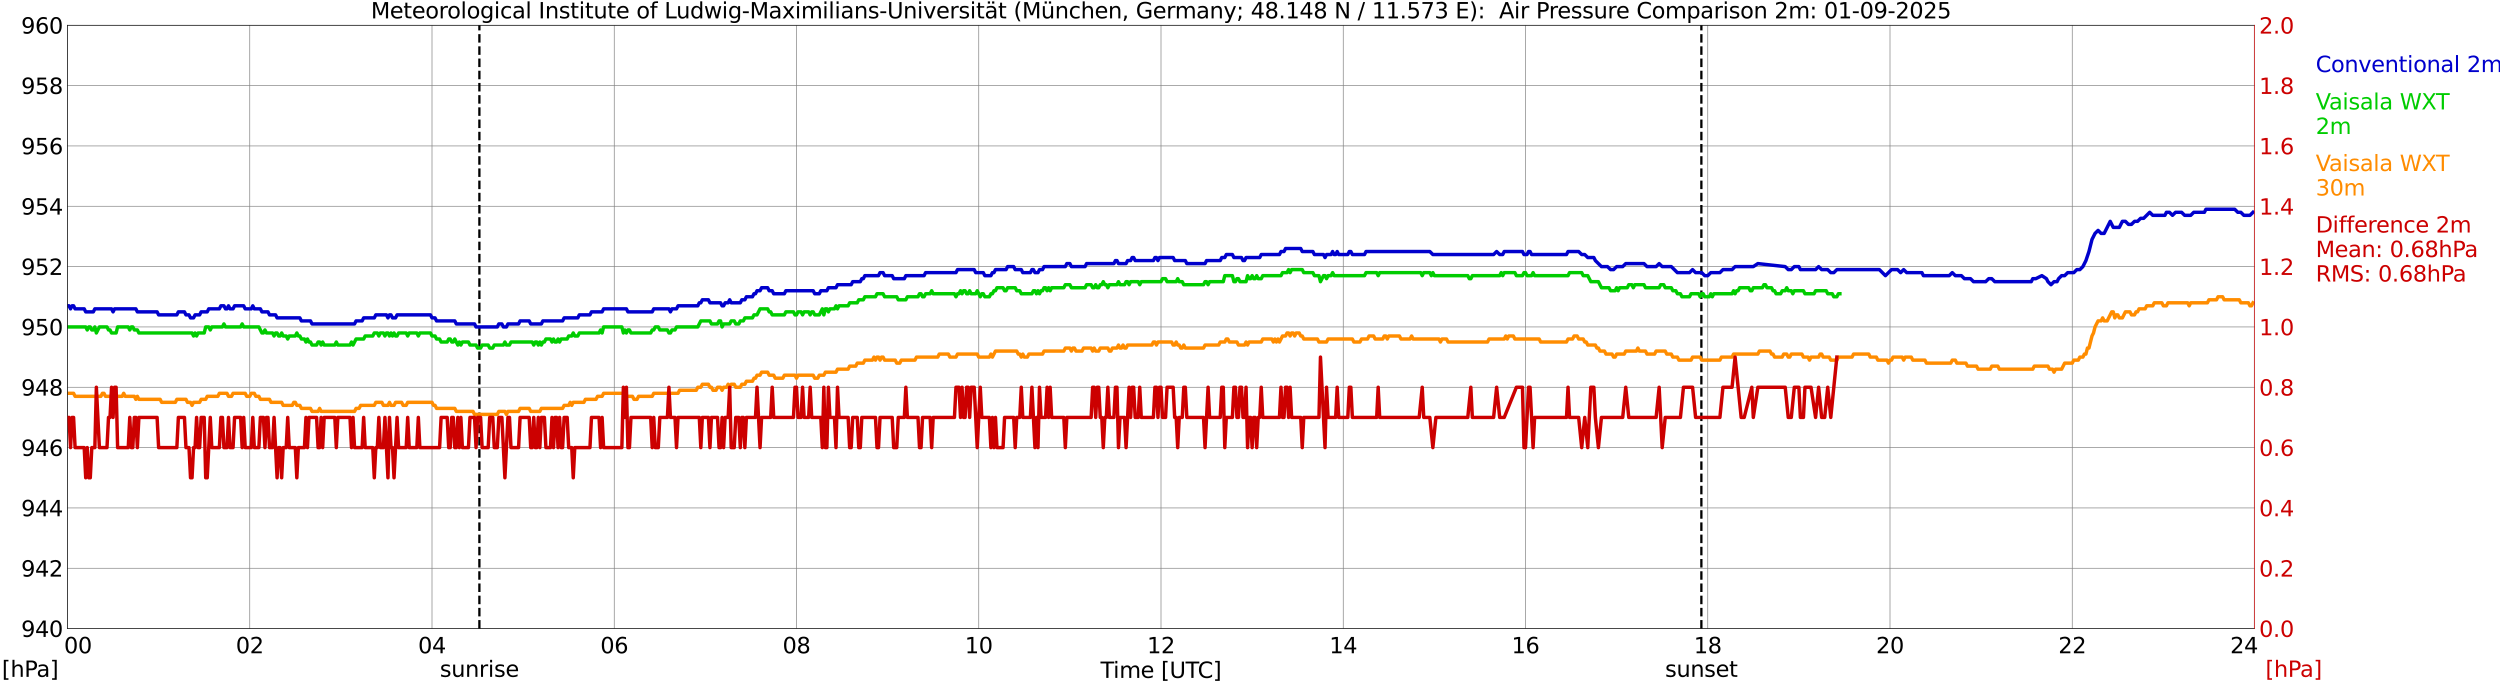<?xml version="1.0" encoding="utf-8" standalone="no"?>
<!DOCTYPE svg PUBLIC "-//W3C//DTD SVG 1.1//EN"
  "http://www.w3.org/Graphics/SVG/1.1/DTD/svg11.dtd">
<svg xmlns:xlink="http://www.w3.org/1999/xlink" width="1085.4pt" height="296.64pt" viewBox="0 0 1085.4 296.64" xmlns="http://www.w3.org/2000/svg" version="1.1">
 <defs>
  <style type="text/css">*{stroke-linejoin: round; stroke-linecap: butt}</style>
 </defs>
 <g id="figure_1">
  <g id="patch_1">
   <path d="M 0 296.64 
L 1085.4 296.64 
L 1085.4 0 
L 0 0 
z
" style="fill: #ffffff"/>
  </g>
  <g id="axes_1">
   <g id="patch_2">
    <path d="M 29.306 272.909 
L 978.814 272.909 
L 978.814 10.976 
L 29.306 10.976 
z
" style="fill: #ffffff"/>
   </g>
   <g id="patch_3">
    <path d="M 978.814 272.909 
L 978.814 272.909 
L 978.814 10.976 
L 978.814 10.976 
z
" clip-path="url(#p67e1b35e4e)" style="fill: #d3d3d3; opacity: 0.25; stroke: #d3d3d3; stroke-linejoin: miter"/>
   </g>
   <g id="matplotlib.axis_1">
    <g id="xtick_1">
     <g id="line2d_1">
      <path d="M 29.306 272.909 
L 29.306 10.976 
" clip-path="url(#p67e1b35e4e)" style="fill: none; stroke: #808080; stroke-width: 0.3; stroke-linecap: square"/>
     </g>
     <g id="line2d_2"/>
     <g id="text_1">
      <!--    00 -->
      <g transform="translate(18.733 283.627) scale(0.095 -0.095)">
       <defs>
        <path id="DejaVuSans-20" transform="scale(0.016)"/>
        <path id="DejaVuSans-30" d="M 2034 4250 
Q 1547 4250 1301 3770 
Q 1056 3291 1056 2328 
Q 1056 1369 1301 889 
Q 1547 409 2034 409 
Q 2525 409 2770 889 
Q 3016 1369 3016 2328 
Q 3016 3291 2770 3770 
Q 2525 4250 2034 4250 
z
M 2034 4750 
Q 2819 4750 3233 4129 
Q 3647 3509 3647 2328 
Q 3647 1150 3233 529 
Q 2819 -91 2034 -91 
Q 1250 -91 836 529 
Q 422 1150 422 2328 
Q 422 3509 836 4129 
Q 1250 4750 2034 4750 
z
" transform="scale(0.016)"/>
       </defs>
       <use xlink:href="#DejaVuSans-20"/>
       <use xlink:href="#DejaVuSans-20" transform="translate(31.787 0)"/>
       <use xlink:href="#DejaVuSans-20" transform="translate(63.574 0)"/>
       <use xlink:href="#DejaVuSans-30" transform="translate(95.361 0)"/>
       <use xlink:href="#DejaVuSans-30" transform="translate(158.984 0)"/>
      </g>
     </g>
    </g>
    <g id="xtick_2">
     <g id="line2d_3">
      <path d="M 108.431 272.909 
L 108.431 10.976 
" clip-path="url(#p67e1b35e4e)" style="fill: none; stroke: #808080; stroke-width: 0.3; stroke-linecap: square"/>
     </g>
     <g id="line2d_4"/>
     <g id="text_2">
      <!-- 02 -->
      <g transform="translate(102.387 283.627) scale(0.095 -0.095)">
       <defs>
        <path id="DejaVuSans-32" d="M 1228 531 
L 3431 531 
L 3431 0 
L 469 0 
L 469 531 
Q 828 903 1448 1529 
Q 2069 2156 2228 2338 
Q 2531 2678 2651 2914 
Q 2772 3150 2772 3378 
Q 2772 3750 2511 3984 
Q 2250 4219 1831 4219 
Q 1534 4219 1204 4116 
Q 875 4013 500 3803 
L 500 4441 
Q 881 4594 1212 4672 
Q 1544 4750 1819 4750 
Q 2544 4750 2975 4387 
Q 3406 4025 3406 3419 
Q 3406 3131 3298 2873 
Q 3191 2616 2906 2266 
Q 2828 2175 2409 1742 
Q 1991 1309 1228 531 
z
" transform="scale(0.016)"/>
       </defs>
       <use xlink:href="#DejaVuSans-30"/>
       <use xlink:href="#DejaVuSans-32" transform="translate(63.623 0)"/>
      </g>
     </g>
    </g>
    <g id="xtick_3">
     <g id="line2d_5">
      <path d="M 187.557 272.909 
L 187.557 10.976 
" clip-path="url(#p67e1b35e4e)" style="fill: none; stroke: #808080; stroke-width: 0.3; stroke-linecap: square"/>
     </g>
     <g id="line2d_6"/>
     <g id="text_3">
      <!-- 04 -->
      <g transform="translate(181.513 283.627) scale(0.095 -0.095)">
       <defs>
        <path id="DejaVuSans-34" d="M 2419 4116 
L 825 1625 
L 2419 1625 
L 2419 4116 
z
M 2253 4666 
L 3047 4666 
L 3047 1625 
L 3713 1625 
L 3713 1100 
L 3047 1100 
L 3047 0 
L 2419 0 
L 2419 1100 
L 313 1100 
L 313 1709 
L 2253 4666 
z
" transform="scale(0.016)"/>
       </defs>
       <use xlink:href="#DejaVuSans-30"/>
       <use xlink:href="#DejaVuSans-34" transform="translate(63.623 0)"/>
      </g>
     </g>
    </g>
    <g id="xtick_4">
     <g id="line2d_7">
      <path d="M 266.683 272.909 
L 266.683 10.976 
" clip-path="url(#p67e1b35e4e)" style="fill: none; stroke: #808080; stroke-width: 0.3; stroke-linecap: square"/>
     </g>
     <g id="line2d_8"/>
     <g id="text_4">
      <!-- 06 -->
      <g transform="translate(260.638 283.627) scale(0.095 -0.095)">
       <defs>
        <path id="DejaVuSans-36" d="M 2113 2584 
Q 1688 2584 1439 2293 
Q 1191 2003 1191 1497 
Q 1191 994 1439 701 
Q 1688 409 2113 409 
Q 2538 409 2786 701 
Q 3034 994 3034 1497 
Q 3034 2003 2786 2293 
Q 2538 2584 2113 2584 
z
M 3366 4563 
L 3366 3988 
Q 3128 4100 2886 4159 
Q 2644 4219 2406 4219 
Q 1781 4219 1451 3797 
Q 1122 3375 1075 2522 
Q 1259 2794 1537 2939 
Q 1816 3084 2150 3084 
Q 2853 3084 3261 2657 
Q 3669 2231 3669 1497 
Q 3669 778 3244 343 
Q 2819 -91 2113 -91 
Q 1303 -91 875 529 
Q 447 1150 447 2328 
Q 447 3434 972 4092 
Q 1497 4750 2381 4750 
Q 2619 4750 2861 4703 
Q 3103 4656 3366 4563 
z
" transform="scale(0.016)"/>
       </defs>
       <use xlink:href="#DejaVuSans-30"/>
       <use xlink:href="#DejaVuSans-36" transform="translate(63.623 0)"/>
      </g>
     </g>
    </g>
    <g id="xtick_5">
     <g id="line2d_9">
      <path d="M 345.808 272.909 
L 345.808 10.976 
" clip-path="url(#p67e1b35e4e)" style="fill: none; stroke: #808080; stroke-width: 0.3; stroke-linecap: square"/>
     </g>
     <g id="line2d_10"/>
     <g id="text_5">
      <!-- 08 -->
      <g transform="translate(339.764 283.627) scale(0.095 -0.095)">
       <defs>
        <path id="DejaVuSans-38" d="M 2034 2216 
Q 1584 2216 1326 1975 
Q 1069 1734 1069 1313 
Q 1069 891 1326 650 
Q 1584 409 2034 409 
Q 2484 409 2743 651 
Q 3003 894 3003 1313 
Q 3003 1734 2745 1975 
Q 2488 2216 2034 2216 
z
M 1403 2484 
Q 997 2584 770 2862 
Q 544 3141 544 3541 
Q 544 4100 942 4425 
Q 1341 4750 2034 4750 
Q 2731 4750 3128 4425 
Q 3525 4100 3525 3541 
Q 3525 3141 3298 2862 
Q 3072 2584 2669 2484 
Q 3125 2378 3379 2068 
Q 3634 1759 3634 1313 
Q 3634 634 3220 271 
Q 2806 -91 2034 -91 
Q 1263 -91 848 271 
Q 434 634 434 1313 
Q 434 1759 690 2068 
Q 947 2378 1403 2484 
z
M 1172 3481 
Q 1172 3119 1398 2916 
Q 1625 2713 2034 2713 
Q 2441 2713 2670 2916 
Q 2900 3119 2900 3481 
Q 2900 3844 2670 4047 
Q 2441 4250 2034 4250 
Q 1625 4250 1398 4047 
Q 1172 3844 1172 3481 
z
" transform="scale(0.016)"/>
       </defs>
       <use xlink:href="#DejaVuSans-30"/>
       <use xlink:href="#DejaVuSans-38" transform="translate(63.623 0)"/>
      </g>
     </g>
    </g>
    <g id="xtick_6">
     <g id="line2d_11">
      <path d="M 424.934 272.909 
L 424.934 10.976 
" clip-path="url(#p67e1b35e4e)" style="fill: none; stroke: #808080; stroke-width: 0.3; stroke-linecap: square"/>
     </g>
     <g id="line2d_12"/>
     <g id="text_6">
      <!-- 10 -->
      <g transform="translate(418.89 283.627) scale(0.095 -0.095)">
       <defs>
        <path id="DejaVuSans-31" d="M 794 531 
L 1825 531 
L 1825 4091 
L 703 3866 
L 703 4441 
L 1819 4666 
L 2450 4666 
L 2450 531 
L 3481 531 
L 3481 0 
L 794 0 
L 794 531 
z
" transform="scale(0.016)"/>
       </defs>
       <use xlink:href="#DejaVuSans-31"/>
       <use xlink:href="#DejaVuSans-30" transform="translate(63.623 0)"/>
      </g>
     </g>
    </g>
    <g id="xtick_7">
     <g id="line2d_13">
      <path d="M 504.06 272.909 
L 504.06 10.976 
" clip-path="url(#p67e1b35e4e)" style="fill: none; stroke: #808080; stroke-width: 0.3; stroke-linecap: square"/>
     </g>
     <g id="line2d_14"/>
     <g id="text_7">
      <!-- 12 -->
      <g transform="translate(498.015 283.627) scale(0.095 -0.095)">
       <use xlink:href="#DejaVuSans-31"/>
       <use xlink:href="#DejaVuSans-32" transform="translate(63.623 0)"/>
      </g>
     </g>
    </g>
    <g id="xtick_8">
     <g id="line2d_15">
      <path d="M 583.185 272.909 
L 583.185 10.976 
" clip-path="url(#p67e1b35e4e)" style="fill: none; stroke: #808080; stroke-width: 0.3; stroke-linecap: square"/>
     </g>
     <g id="line2d_16"/>
     <g id="text_8">
      <!-- 14 -->
      <g transform="translate(577.141 283.627) scale(0.095 -0.095)">
       <use xlink:href="#DejaVuSans-31"/>
       <use xlink:href="#DejaVuSans-34" transform="translate(63.623 0)"/>
      </g>
     </g>
    </g>
    <g id="xtick_9">
     <g id="line2d_17">
      <path d="M 662.311 272.909 
L 662.311 10.976 
" clip-path="url(#p67e1b35e4e)" style="fill: none; stroke: #808080; stroke-width: 0.3; stroke-linecap: square"/>
     </g>
     <g id="line2d_18"/>
     <g id="text_9">
      <!-- 16 -->
      <g transform="translate(656.267 283.627) scale(0.095 -0.095)">
       <use xlink:href="#DejaVuSans-31"/>
       <use xlink:href="#DejaVuSans-36" transform="translate(63.623 0)"/>
      </g>
     </g>
    </g>
    <g id="xtick_10">
     <g id="line2d_19">
      <path d="M 741.437 272.909 
L 741.437 10.976 
" clip-path="url(#p67e1b35e4e)" style="fill: none; stroke: #808080; stroke-width: 0.3; stroke-linecap: square"/>
     </g>
     <g id="line2d_20"/>
     <g id="text_10">
      <!-- 18 -->
      <g transform="translate(735.392 283.627) scale(0.095 -0.095)">
       <use xlink:href="#DejaVuSans-31"/>
       <use xlink:href="#DejaVuSans-38" transform="translate(63.623 0)"/>
      </g>
     </g>
    </g>
    <g id="xtick_11">
     <g id="line2d_21">
      <path d="M 820.562 272.909 
L 820.562 10.976 
" clip-path="url(#p67e1b35e4e)" style="fill: none; stroke: #808080; stroke-width: 0.3; stroke-linecap: square"/>
     </g>
     <g id="line2d_22"/>
     <g id="text_11">
      <!-- 20 -->
      <g transform="translate(814.518 283.627) scale(0.095 -0.095)">
       <use xlink:href="#DejaVuSans-32"/>
       <use xlink:href="#DejaVuSans-30" transform="translate(63.623 0)"/>
      </g>
     </g>
    </g>
    <g id="xtick_12">
     <g id="line2d_23">
      <path d="M 899.688 272.909 
L 899.688 10.976 
" clip-path="url(#p67e1b35e4e)" style="fill: none; stroke: #808080; stroke-width: 0.3; stroke-linecap: square"/>
     </g>
     <g id="line2d_24"/>
     <g id="text_12">
      <!-- 22 -->
      <g transform="translate(893.644 283.627) scale(0.095 -0.095)">
       <use xlink:href="#DejaVuSans-32"/>
       <use xlink:href="#DejaVuSans-32" transform="translate(63.623 0)"/>
      </g>
     </g>
    </g>
    <g id="xtick_13">
     <g id="line2d_25">
      <path d="M 978.814 272.909 
L 978.814 10.976 
" clip-path="url(#p67e1b35e4e)" style="fill: none; stroke: #808080; stroke-width: 0.3; stroke-linecap: square"/>
     </g>
     <g id="line2d_26"/>
     <g id="text_13">
      <!-- 24    -->
      <g transform="translate(968.241 283.627) scale(0.095 -0.095)">
       <use xlink:href="#DejaVuSans-32"/>
       <use xlink:href="#DejaVuSans-34" transform="translate(63.623 0)"/>
       <use xlink:href="#DejaVuSans-20" transform="translate(127.246 0)"/>
       <use xlink:href="#DejaVuSans-20" transform="translate(159.033 0)"/>
       <use xlink:href="#DejaVuSans-20" transform="translate(190.82 0)"/>
      </g>
     </g>
    </g>
    <g id="text_14">
     <!-- Time [UTC] -->
     <g transform="translate(477.806 294.322) scale(0.095 -0.095)">
      <defs>
       <path id="DejaVuSans-54" d="M -19 4666 
L 3928 4666 
L 3928 4134 
L 2272 4134 
L 2272 0 
L 1638 0 
L 1638 4134 
L -19 4134 
L -19 4666 
z
" transform="scale(0.016)"/>
       <path id="DejaVuSans-69" d="M 603 3500 
L 1178 3500 
L 1178 0 
L 603 0 
L 603 3500 
z
M 603 4863 
L 1178 4863 
L 1178 4134 
L 603 4134 
L 603 4863 
z
" transform="scale(0.016)"/>
       <path id="DejaVuSans-6d" d="M 3328 2828 
Q 3544 3216 3844 3400 
Q 4144 3584 4550 3584 
Q 5097 3584 5394 3201 
Q 5691 2819 5691 2113 
L 5691 0 
L 5113 0 
L 5113 2094 
Q 5113 2597 4934 2840 
Q 4756 3084 4391 3084 
Q 3944 3084 3684 2787 
Q 3425 2491 3425 1978 
L 3425 0 
L 2847 0 
L 2847 2094 
Q 2847 2600 2669 2842 
Q 2491 3084 2119 3084 
Q 1678 3084 1418 2786 
Q 1159 2488 1159 1978 
L 1159 0 
L 581 0 
L 581 3500 
L 1159 3500 
L 1159 2956 
Q 1356 3278 1631 3431 
Q 1906 3584 2284 3584 
Q 2666 3584 2933 3390 
Q 3200 3197 3328 2828 
z
" transform="scale(0.016)"/>
       <path id="DejaVuSans-65" d="M 3597 1894 
L 3597 1613 
L 953 1613 
Q 991 1019 1311 708 
Q 1631 397 2203 397 
Q 2534 397 2845 478 
Q 3156 559 3463 722 
L 3463 178 
Q 3153 47 2828 -22 
Q 2503 -91 2169 -91 
Q 1331 -91 842 396 
Q 353 884 353 1716 
Q 353 2575 817 3079 
Q 1281 3584 2069 3584 
Q 2775 3584 3186 3129 
Q 3597 2675 3597 1894 
z
M 3022 2063 
Q 3016 2534 2758 2815 
Q 2500 3097 2075 3097 
Q 1594 3097 1305 2825 
Q 1016 2553 972 2059 
L 3022 2063 
z
" transform="scale(0.016)"/>
       <path id="DejaVuSans-5b" d="M 550 4863 
L 1875 4863 
L 1875 4416 
L 1125 4416 
L 1125 -397 
L 1875 -397 
L 1875 -844 
L 550 -844 
L 550 4863 
z
" transform="scale(0.016)"/>
       <path id="DejaVuSans-55" d="M 556 4666 
L 1191 4666 
L 1191 1831 
Q 1191 1081 1462 751 
Q 1734 422 2344 422 
Q 2950 422 3222 751 
Q 3494 1081 3494 1831 
L 3494 4666 
L 4128 4666 
L 4128 1753 
Q 4128 841 3676 375 
Q 3225 -91 2344 -91 
Q 1459 -91 1007 375 
Q 556 841 556 1753 
L 556 4666 
z
" transform="scale(0.016)"/>
       <path id="DejaVuSans-43" d="M 4122 4306 
L 4122 3641 
Q 3803 3938 3442 4084 
Q 3081 4231 2675 4231 
Q 1875 4231 1450 3742 
Q 1025 3253 1025 2328 
Q 1025 1406 1450 917 
Q 1875 428 2675 428 
Q 3081 428 3442 575 
Q 3803 722 4122 1019 
L 4122 359 
Q 3791 134 3420 21 
Q 3050 -91 2638 -91 
Q 1578 -91 968 557 
Q 359 1206 359 2328 
Q 359 3453 968 4101 
Q 1578 4750 2638 4750 
Q 3056 4750 3426 4639 
Q 3797 4528 4122 4306 
z
" transform="scale(0.016)"/>
       <path id="DejaVuSans-5d" d="M 1947 4863 
L 1947 -844 
L 622 -844 
L 622 -397 
L 1369 -397 
L 1369 4416 
L 622 4416 
L 622 4863 
L 1947 4863 
z
" transform="scale(0.016)"/>
      </defs>
      <use xlink:href="#DejaVuSans-54"/>
      <use xlink:href="#DejaVuSans-69" transform="translate(57.959 0)"/>
      <use xlink:href="#DejaVuSans-6d" transform="translate(85.742 0)"/>
      <use xlink:href="#DejaVuSans-65" transform="translate(183.154 0)"/>
      <use xlink:href="#DejaVuSans-20" transform="translate(244.678 0)"/>
      <use xlink:href="#DejaVuSans-5b" transform="translate(276.465 0)"/>
      <use xlink:href="#DejaVuSans-55" transform="translate(315.479 0)"/>
      <use xlink:href="#DejaVuSans-54" transform="translate(388.672 0)"/>
      <use xlink:href="#DejaVuSans-43" transform="translate(443.881 0)"/>
      <use xlink:href="#DejaVuSans-5d" transform="translate(513.705 0)"/>
     </g>
    </g>
   </g>
   <g id="matplotlib.axis_2">
    <g id="ytick_1">
     <g id="line2d_27">
      <path d="M 29.306 272.909 
L 978.814 272.909 
" clip-path="url(#p67e1b35e4e)" style="fill: none; stroke: #808080; stroke-width: 0.3; stroke-linecap: square"/>
     </g>
     <g id="line2d_28"/>
     <g id="text_15">
      <!-- 940 -->
      <g transform="translate(9.173 276.518) scale(0.095 -0.095)">
       <defs>
        <path id="DejaVuSans-39" d="M 703 97 
L 703 672 
Q 941 559 1184 500 
Q 1428 441 1663 441 
Q 2288 441 2617 861 
Q 2947 1281 2994 2138 
Q 2813 1869 2534 1725 
Q 2256 1581 1919 1581 
Q 1219 1581 811 2004 
Q 403 2428 403 3163 
Q 403 3881 828 4315 
Q 1253 4750 1959 4750 
Q 2769 4750 3195 4129 
Q 3622 3509 3622 2328 
Q 3622 1225 3098 567 
Q 2575 -91 1691 -91 
Q 1453 -91 1209 -44 
Q 966 3 703 97 
z
M 1959 2075 
Q 2384 2075 2632 2365 
Q 2881 2656 2881 3163 
Q 2881 3666 2632 3958 
Q 2384 4250 1959 4250 
Q 1534 4250 1286 3958 
Q 1038 3666 1038 3163 
Q 1038 2656 1286 2365 
Q 1534 2075 1959 2075 
z
" transform="scale(0.016)"/>
       </defs>
       <use xlink:href="#DejaVuSans-39"/>
       <use xlink:href="#DejaVuSans-34" transform="translate(63.623 0)"/>
       <use xlink:href="#DejaVuSans-30" transform="translate(127.246 0)"/>
      </g>
     </g>
    </g>
    <g id="ytick_2">
     <g id="line2d_29">
      <path d="M 29.306 246.715 
L 978.814 246.715 
" clip-path="url(#p67e1b35e4e)" style="fill: none; stroke: #808080; stroke-width: 0.3; stroke-linecap: square"/>
     </g>
     <g id="line2d_30"/>
     <g id="text_16">
      <!-- 942 -->
      <g transform="translate(9.173 250.325) scale(0.095 -0.095)">
       <use xlink:href="#DejaVuSans-39"/>
       <use xlink:href="#DejaVuSans-34" transform="translate(63.623 0)"/>
       <use xlink:href="#DejaVuSans-32" transform="translate(127.246 0)"/>
      </g>
     </g>
    </g>
    <g id="ytick_3">
     <g id="line2d_31">
      <path d="M 29.306 220.522 
L 978.814 220.522 
" clip-path="url(#p67e1b35e4e)" style="fill: none; stroke: #808080; stroke-width: 0.3; stroke-linecap: square"/>
     </g>
     <g id="line2d_32"/>
     <g id="text_17">
      <!-- 944 -->
      <g transform="translate(9.173 224.131) scale(0.095 -0.095)">
       <use xlink:href="#DejaVuSans-39"/>
       <use xlink:href="#DejaVuSans-34" transform="translate(63.623 0)"/>
       <use xlink:href="#DejaVuSans-34" transform="translate(127.246 0)"/>
      </g>
     </g>
    </g>
    <g id="ytick_4">
     <g id="line2d_33">
      <path d="M 29.306 194.329 
L 978.814 194.329 
" clip-path="url(#p67e1b35e4e)" style="fill: none; stroke: #808080; stroke-width: 0.3; stroke-linecap: square"/>
     </g>
     <g id="line2d_34"/>
     <g id="text_18">
      <!-- 946 -->
      <g transform="translate(9.173 197.938) scale(0.095 -0.095)">
       <use xlink:href="#DejaVuSans-39"/>
       <use xlink:href="#DejaVuSans-34" transform="translate(63.623 0)"/>
       <use xlink:href="#DejaVuSans-36" transform="translate(127.246 0)"/>
      </g>
     </g>
    </g>
    <g id="ytick_5">
     <g id="line2d_35">
      <path d="M 29.306 168.136 
L 978.814 168.136 
" clip-path="url(#p67e1b35e4e)" style="fill: none; stroke: #808080; stroke-width: 0.3; stroke-linecap: square"/>
     </g>
     <g id="line2d_36"/>
     <g id="text_19">
      <!-- 948 -->
      <g transform="translate(9.173 171.745) scale(0.095 -0.095)">
       <use xlink:href="#DejaVuSans-39"/>
       <use xlink:href="#DejaVuSans-34" transform="translate(63.623 0)"/>
       <use xlink:href="#DejaVuSans-38" transform="translate(127.246 0)"/>
      </g>
     </g>
    </g>
    <g id="ytick_6">
     <g id="line2d_37">
      <path d="M 29.306 141.942 
L 978.814 141.942 
" clip-path="url(#p67e1b35e4e)" style="fill: none; stroke: #808080; stroke-width: 0.3; stroke-linecap: square"/>
     </g>
     <g id="line2d_38"/>
     <g id="text_20">
      <!-- 950 -->
      <g transform="translate(9.173 145.551) scale(0.095 -0.095)">
       <defs>
        <path id="DejaVuSans-35" d="M 691 4666 
L 3169 4666 
L 3169 4134 
L 1269 4134 
L 1269 2991 
Q 1406 3038 1543 3061 
Q 1681 3084 1819 3084 
Q 2600 3084 3056 2656 
Q 3513 2228 3513 1497 
Q 3513 744 3044 326 
Q 2575 -91 1722 -91 
Q 1428 -91 1123 -41 
Q 819 9 494 109 
L 494 744 
Q 775 591 1075 516 
Q 1375 441 1709 441 
Q 2250 441 2565 725 
Q 2881 1009 2881 1497 
Q 2881 1984 2565 2268 
Q 2250 2553 1709 2553 
Q 1456 2553 1204 2497 
Q 953 2441 691 2322 
L 691 4666 
z
" transform="scale(0.016)"/>
       </defs>
       <use xlink:href="#DejaVuSans-39"/>
       <use xlink:href="#DejaVuSans-35" transform="translate(63.623 0)"/>
       <use xlink:href="#DejaVuSans-30" transform="translate(127.246 0)"/>
      </g>
     </g>
    </g>
    <g id="ytick_7">
     <g id="line2d_39">
      <path d="M 29.306 115.749 
L 978.814 115.749 
" clip-path="url(#p67e1b35e4e)" style="fill: none; stroke: #808080; stroke-width: 0.3; stroke-linecap: square"/>
     </g>
     <g id="line2d_40"/>
     <g id="text_21">
      <!-- 952 -->
      <g transform="translate(9.173 119.358) scale(0.095 -0.095)">
       <use xlink:href="#DejaVuSans-39"/>
       <use xlink:href="#DejaVuSans-35" transform="translate(63.623 0)"/>
       <use xlink:href="#DejaVuSans-32" transform="translate(127.246 0)"/>
      </g>
     </g>
    </g>
    <g id="ytick_8">
     <g id="line2d_41">
      <path d="M 29.306 89.556 
L 978.814 89.556 
" clip-path="url(#p67e1b35e4e)" style="fill: none; stroke: #808080; stroke-width: 0.3; stroke-linecap: square"/>
     </g>
     <g id="line2d_42"/>
     <g id="text_22">
      <!-- 954 -->
      <g transform="translate(9.173 93.165) scale(0.095 -0.095)">
       <use xlink:href="#DejaVuSans-39"/>
       <use xlink:href="#DejaVuSans-35" transform="translate(63.623 0)"/>
       <use xlink:href="#DejaVuSans-34" transform="translate(127.246 0)"/>
      </g>
     </g>
    </g>
    <g id="ytick_9">
     <g id="line2d_43">
      <path d="M 29.306 63.362 
L 978.814 63.362 
" clip-path="url(#p67e1b35e4e)" style="fill: none; stroke: #808080; stroke-width: 0.3; stroke-linecap: square"/>
     </g>
     <g id="line2d_44"/>
     <g id="text_23">
      <!-- 956 -->
      <g transform="translate(9.173 66.972) scale(0.095 -0.095)">
       <use xlink:href="#DejaVuSans-39"/>
       <use xlink:href="#DejaVuSans-35" transform="translate(63.623 0)"/>
       <use xlink:href="#DejaVuSans-36" transform="translate(127.246 0)"/>
      </g>
     </g>
    </g>
    <g id="ytick_10">
     <g id="line2d_45">
      <path d="M 29.306 37.169 
L 978.814 37.169 
" clip-path="url(#p67e1b35e4e)" style="fill: none; stroke: #808080; stroke-width: 0.3; stroke-linecap: square"/>
     </g>
     <g id="line2d_46"/>
     <g id="text_24">
      <!-- 958 -->
      <g transform="translate(9.173 40.778) scale(0.095 -0.095)">
       <use xlink:href="#DejaVuSans-39"/>
       <use xlink:href="#DejaVuSans-35" transform="translate(63.623 0)"/>
       <use xlink:href="#DejaVuSans-38" transform="translate(127.246 0)"/>
      </g>
     </g>
    </g>
    <g id="ytick_11">
     <g id="line2d_47">
      <path d="M 29.306 10.976 
L 978.814 10.976 
" clip-path="url(#p67e1b35e4e)" style="fill: none; stroke: #808080; stroke-width: 0.3; stroke-linecap: square"/>
     </g>
     <g id="line2d_48"/>
     <g id="text_25">
      <!-- 960 -->
      <g transform="translate(9.173 14.585) scale(0.095 -0.095)">
       <use xlink:href="#DejaVuSans-39"/>
       <use xlink:href="#DejaVuSans-36" transform="translate(63.623 0)"/>
       <use xlink:href="#DejaVuSans-30" transform="translate(127.246 0)"/>
      </g>
     </g>
    </g>
   </g>
   <g id="line2d_49">
    <path d="M 208.13 272.909 
L 208.13 10.976 
" clip-path="url(#p67e1b35e4e)" style="fill: none; stroke-dasharray: 3.7,1.6; stroke-dashoffset: 0; stroke: #000000"/>
   </g>
   <g id="line2d_50">
    <path d="M 738.667 272.909 
L 738.667 10.976 
" clip-path="url(#p67e1b35e4e)" style="fill: none; stroke-dasharray: 3.7,1.6; stroke-dashoffset: 0; stroke: #000000"/>
   </g>
   <g id="line2d_51">
    <path d="M 29.306 132.775 
L 29.965 132.775 
L 30.625 134.084 
L 31.284 132.775 
L 31.943 132.775 
L 32.603 134.084 
L 36.559 134.084 
L 37.218 135.394 
L 40.515 135.394 
L 41.175 134.084 
L 48.428 134.084 
L 49.087 135.394 
L 49.747 134.084 
L 58.978 134.084 
L 59.637 135.394 
L 68.209 135.394 
L 68.869 136.704 
L 76.781 136.704 
L 77.441 135.394 
L 80.078 135.394 
L 80.737 136.704 
L 82.056 136.704 
L 82.716 138.013 
L 84.034 138.013 
L 84.694 136.704 
L 86.672 136.704 
L 87.331 135.394 
L 89.969 135.394 
L 90.628 134.084 
L 95.244 134.084 
L 95.903 132.775 
L 97.222 132.775 
L 97.881 134.084 
L 98.541 134.084 
L 99.2 132.775 
L 99.86 134.084 
L 101.178 134.084 
L 101.838 132.775 
L 105.794 132.775 
L 106.453 134.084 
L 109.091 134.084 
L 109.75 132.775 
L 110.41 134.084 
L 113.047 134.084 
L 113.707 135.394 
L 116.344 135.394 
L 117.003 136.704 
L 119.641 136.704 
L 120.3 138.013 
L 130.191 138.013 
L 130.85 139.323 
L 134.807 139.323 
L 135.466 140.633 
L 153.929 140.633 
L 154.588 139.323 
L 157.226 139.323 
L 157.885 138.013 
L 162.501 138.013 
L 163.16 136.704 
L 167.776 136.704 
L 168.435 138.013 
L 169.094 136.704 
L 169.754 136.704 
L 170.413 138.013 
L 171.732 138.013 
L 172.391 136.704 
L 186.898 136.704 
L 187.557 138.013 
L 188.876 138.013 
L 189.535 139.323 
L 197.448 139.323 
L 198.107 140.633 
L 206.02 140.633 
L 206.679 141.942 
L 215.91 141.942 
L 216.57 140.633 
L 217.889 140.633 
L 218.548 141.942 
L 219.867 141.942 
L 220.526 140.633 
L 225.142 140.633 
L 225.801 139.323 
L 229.757 139.323 
L 230.417 140.633 
L 235.033 140.633 
L 235.692 139.323 
L 244.264 139.323 
L 244.923 138.013 
L 250.858 138.013 
L 251.517 136.704 
L 256.133 136.704 
L 256.792 135.394 
L 261.408 135.394 
L 262.067 134.084 
L 271.958 134.084 
L 272.617 135.394 
L 283.167 135.394 
L 283.827 134.084 
L 290.42 134.084 
L 291.08 135.394 
L 291.739 134.084 
L 293.717 134.084 
L 294.377 132.775 
L 302.949 132.775 
L 303.608 131.465 
L 304.267 131.465 
L 304.927 130.155 
L 307.564 130.155 
L 308.224 131.465 
L 312.839 131.465 
L 313.499 132.775 
L 314.158 132.775 
L 314.818 131.465 
L 316.136 131.465 
L 316.796 130.155 
L 317.455 131.465 
L 321.411 131.465 
L 322.071 130.155 
L 323.39 130.155 
L 324.049 128.846 
L 326.686 128.846 
L 327.346 127.536 
L 328.005 127.536 
L 328.665 126.226 
L 329.983 126.226 
L 330.643 124.917 
L 333.28 124.917 
L 333.94 126.226 
L 335.258 126.226 
L 335.918 127.536 
L 340.533 127.536 
L 341.193 126.226 
L 353.062 126.226 
L 353.721 127.536 
L 355.699 127.536 
L 356.359 126.226 
L 358.996 126.226 
L 359.655 124.917 
L 362.952 124.917 
L 363.612 123.607 
L 369.546 123.607 
L 370.206 122.297 
L 373.502 122.297 
L 374.162 120.988 
L 374.821 120.988 
L 375.481 119.678 
L 381.415 119.678 
L 382.074 118.368 
L 383.393 118.368 
L 384.053 119.678 
L 387.349 119.678 
L 388.009 120.988 
L 392.624 120.988 
L 393.284 119.678 
L 401.196 119.678 
L 401.856 118.368 
L 415.043 118.368 
L 415.703 117.059 
L 422.956 117.059 
L 423.615 118.368 
L 426.912 118.368 
L 427.572 119.678 
L 430.209 119.678 
L 430.869 118.368 
L 431.528 118.368 
L 432.187 117.059 
L 436.803 117.059 
L 437.462 115.749 
L 440.1 115.749 
L 440.759 117.059 
L 443.397 117.059 
L 444.056 118.368 
L 447.353 118.368 
L 448.012 117.059 
L 448.672 117.059 
L 449.331 118.368 
L 450.65 118.368 
L 451.309 117.059 
L 452.628 117.059 
L 453.287 115.749 
L 462.519 115.749 
L 463.178 114.439 
L 464.497 114.439 
L 465.156 115.749 
L 471.091 115.749 
L 471.75 114.439 
L 483.619 114.439 
L 484.278 113.13 
L 484.938 113.13 
L 485.597 114.439 
L 488.894 114.439 
L 489.553 113.13 
L 490.872 113.13 
L 491.532 111.82 
L 492.191 111.82 
L 492.85 113.13 
L 500.763 113.13 
L 501.422 111.82 
L 502.082 111.82 
L 502.741 113.13 
L 503.4 111.82 
L 509.335 111.82 
L 509.994 113.13 
L 514.61 113.13 
L 515.269 114.439 
L 523.182 114.439 
L 523.841 113.13 
L 529.776 113.13 
L 530.435 111.82 
L 531.754 111.82 
L 532.413 110.51 
L 535.051 110.51 
L 535.71 111.82 
L 539.007 111.82 
L 539.666 113.13 
L 540.326 113.13 
L 540.985 111.82 
L 546.919 111.82 
L 547.579 110.51 
L 555.491 110.51 
L 556.151 109.201 
L 557.47 109.201 
L 558.129 107.891 
L 564.723 107.891 
L 565.382 109.201 
L 569.998 109.201 
L 570.657 110.51 
L 574.613 110.51 
L 575.273 111.82 
L 575.932 110.51 
L 577.91 110.51 
L 578.57 109.201 
L 579.229 110.51 
L 579.889 110.51 
L 580.548 109.201 
L 581.207 110.51 
L 585.164 110.51 
L 585.823 109.201 
L 586.482 109.201 
L 587.142 110.51 
L 592.417 110.51 
L 593.076 109.201 
L 620.77 109.201 
L 622.089 110.51 
L 648.464 110.51 
L 649.783 109.201 
L 651.102 110.51 
L 652.42 110.51 
L 653.08 109.201 
L 660.992 109.201 
L 661.652 110.51 
L 662.97 110.51 
L 663.63 109.201 
L 664.289 109.201 
L 664.949 110.51 
L 680.114 110.51 
L 680.774 109.201 
L 685.389 109.201 
L 686.708 110.51 
L 688.027 110.51 
L 689.346 111.82 
L 691.983 111.82 
L 692.643 113.13 
L 695.28 115.749 
L 697.918 115.749 
L 699.236 117.059 
L 700.555 117.059 
L 701.874 115.749 
L 704.511 115.749 
L 705.83 114.439 
L 713.743 114.439 
L 715.062 115.749 
L 719.018 115.749 
L 720.337 114.439 
L 721.655 115.749 
L 725.612 115.749 
L 728.249 118.368 
L 733.524 118.368 
L 734.843 117.059 
L 736.162 118.368 
L 738.799 118.368 
L 740.118 119.678 
L 741.437 119.678 
L 742.756 118.368 
L 746.712 118.368 
L 748.031 117.059 
L 751.987 117.059 
L 753.306 115.749 
L 761.218 115.749 
L 763.196 114.439 
L 775.065 115.749 
L 776.384 117.059 
L 777.703 117.059 
L 779.021 115.749 
L 781 115.749 
L 781.659 117.059 
L 788.253 117.059 
L 789.572 115.749 
L 790.89 117.059 
L 793.528 117.059 
L 794.847 118.368 
L 796.165 118.368 
L 797.484 117.059 
L 815.947 117.059 
L 818.584 119.678 
L 821.222 117.059 
L 823.859 117.059 
L 825.178 118.368 
L 826.497 117.059 
L 827.816 118.368 
L 834.409 118.368 
L 835.069 119.678 
L 846.278 119.678 
L 847.597 118.368 
L 848.916 119.678 
L 851.553 119.678 
L 852.872 120.988 
L 855.51 120.988 
L 856.828 122.297 
L 862.103 122.297 
L 863.422 120.988 
L 864.741 120.988 
L 866.06 122.297 
L 881.885 122.297 
L 882.544 120.988 
L 883.863 120.988 
L 886.5 119.678 
L 888.479 120.988 
L 889.138 122.297 
L 890.457 123.607 
L 891.775 122.297 
L 893.094 122.297 
L 893.754 120.988 
L 895.072 119.678 
L 896.391 119.678 
L 897.71 118.368 
L 900.347 118.368 
L 901.666 117.059 
L 902.985 117.059 
L 904.304 115.749 
L 905.622 113.13 
L 906.941 109.201 
L 908.26 103.962 
L 909.579 101.343 
L 910.898 100.033 
L 912.216 101.343 
L 913.535 101.343 
L 916.173 96.104 
L 917.491 98.723 
L 920.129 98.723 
L 921.448 96.104 
L 922.766 96.104 
L 924.085 97.414 
L 925.404 97.414 
L 926.723 96.104 
L 928.041 96.104 
L 929.36 94.794 
L 930.679 94.794 
L 933.316 92.175 
L 934.635 93.485 
L 939.91 93.485 
L 940.57 92.175 
L 941.888 92.175 
L 943.207 93.485 
L 944.526 92.175 
L 947.163 92.175 
L 948.482 93.485 
L 951.12 93.485 
L 952.438 92.175 
L 957.054 92.175 
L 957.714 90.865 
L 970.242 90.865 
L 971.561 92.175 
L 972.879 92.175 
L 974.198 93.485 
L 976.836 93.485 
L 978.154 92.175 
L 978.154 92.175 
" clip-path="url(#p67e1b35e4e)" style="fill: none; stroke: #0000cc; stroke-width: 1.5; stroke-linecap: square"/>
   </g>
   <g id="line2d_52">
    <path d="M 29.306 141.942 
L 37.218 141.942 
L 37.878 143.252 
L 38.537 141.942 
L 39.197 141.942 
L 39.856 143.252 
L 40.515 143.252 
L 41.175 141.942 
L 41.834 144.562 
L 43.153 141.942 
L 46.45 141.942 
L 47.109 143.252 
L 47.768 143.252 
L 48.428 144.562 
L 50.406 144.562 
L 51.065 141.942 
L 55.681 141.942 
L 56.34 143.252 
L 57 141.942 
L 57.659 141.942 
L 58.319 143.252 
L 59.637 143.252 
L 60.297 144.562 
L 83.375 144.562 
L 84.034 145.871 
L 84.694 144.562 
L 85.353 145.871 
L 86.013 144.562 
L 88.65 144.562 
L 89.309 141.942 
L 90.628 141.942 
L 91.288 143.252 
L 91.947 141.942 
L 96.563 141.942 
L 97.222 140.633 
L 97.881 141.942 
L 104.475 141.942 
L 105.135 140.633 
L 105.794 141.942 
L 112.388 141.942 
L 113.707 144.562 
L 114.366 144.562 
L 115.025 143.252 
L 115.685 144.562 
L 118.322 144.562 
L 118.982 145.871 
L 119.641 144.562 
L 120.3 144.562 
L 120.96 145.871 
L 121.619 145.871 
L 122.278 144.562 
L 122.938 145.871 
L 124.257 145.871 
L 124.916 147.181 
L 125.575 145.871 
L 128.213 145.871 
L 128.872 144.562 
L 129.532 145.871 
L 130.191 145.871 
L 130.85 147.181 
L 132.169 147.181 
L 132.829 148.491 
L 133.488 147.181 
L 134.147 148.491 
L 134.807 148.491 
L 135.466 149.8 
L 137.444 149.8 
L 138.104 148.491 
L 138.763 148.491 
L 139.422 149.8 
L 140.082 148.491 
L 140.741 149.8 
L 145.357 149.8 
L 146.016 148.491 
L 146.676 149.8 
L 151.951 149.8 
L 152.61 148.491 
L 153.269 149.8 
L 154.588 147.181 
L 157.885 147.181 
L 158.544 145.871 
L 161.841 145.871 
L 162.501 144.562 
L 163.819 144.562 
L 164.479 145.871 
L 165.138 144.562 
L 166.457 144.562 
L 167.116 145.871 
L 167.776 144.562 
L 168.435 144.562 
L 169.094 145.871 
L 169.754 144.562 
L 170.413 145.871 
L 171.073 144.562 
L 171.732 145.871 
L 172.391 145.871 
L 173.051 144.562 
L 176.348 144.562 
L 177.007 145.871 
L 177.666 144.562 
L 180.963 144.562 
L 181.623 145.871 
L 182.282 144.562 
L 186.898 144.562 
L 187.557 145.871 
L 188.876 145.871 
L 189.535 147.181 
L 190.854 147.181 
L 191.513 148.491 
L 194.151 148.491 
L 194.81 147.181 
L 195.47 147.181 
L 196.129 148.491 
L 196.788 148.491 
L 197.448 147.181 
L 198.767 149.8 
L 199.426 148.491 
L 200.085 149.8 
L 200.745 148.491 
L 203.382 148.491 
L 204.042 149.8 
L 206.679 149.8 
L 207.339 151.11 
L 208.657 151.11 
L 209.317 149.8 
L 211.954 149.8 
L 212.614 151.11 
L 213.932 151.11 
L 214.592 149.8 
L 218.548 149.8 
L 219.207 148.491 
L 219.867 149.8 
L 221.186 149.8 
L 221.845 148.491 
L 231.076 148.491 
L 231.736 149.8 
L 232.395 148.491 
L 233.054 148.491 
L 233.714 149.8 
L 234.373 148.491 
L 235.033 149.8 
L 235.692 148.491 
L 236.351 148.491 
L 237.011 147.181 
L 238.989 147.181 
L 239.648 148.491 
L 240.308 147.181 
L 240.967 148.491 
L 241.626 148.491 
L 242.286 147.181 
L 242.945 148.491 
L 243.604 147.181 
L 246.242 147.181 
L 246.901 145.871 
L 248.22 145.871 
L 248.88 144.562 
L 249.539 145.871 
L 250.858 145.871 
L 251.517 144.562 
L 260.089 144.562 
L 260.748 143.252 
L 261.408 144.562 
L 262.067 141.942 
L 269.98 141.942 
L 270.639 144.562 
L 271.298 143.252 
L 271.958 144.562 
L 272.617 143.252 
L 273.277 143.252 
L 273.936 144.562 
L 282.508 144.562 
L 283.167 143.252 
L 283.827 143.252 
L 284.486 141.942 
L 285.805 141.942 
L 286.464 143.252 
L 289.761 143.252 
L 290.42 144.562 
L 291.08 144.562 
L 291.739 143.252 
L 293.058 143.252 
L 293.717 141.942 
L 302.949 141.942 
L 304.267 139.323 
L 308.224 139.323 
L 308.883 140.633 
L 311.521 140.633 
L 312.18 139.323 
L 312.839 139.323 
L 313.499 141.942 
L 314.158 140.633 
L 316.796 140.633 
L 317.455 139.323 
L 318.774 139.323 
L 319.433 140.633 
L 320.752 140.633 
L 321.411 139.323 
L 322.73 139.323 
L 323.39 138.013 
L 326.686 138.013 
L 327.346 136.704 
L 328.665 136.704 
L 329.983 134.084 
L 333.28 134.084 
L 333.94 135.394 
L 334.599 135.394 
L 335.258 136.704 
L 340.533 136.704 
L 341.193 135.394 
L 344.49 135.394 
L 345.149 136.704 
L 345.808 136.704 
L 346.468 135.394 
L 347.787 135.394 
L 348.446 136.704 
L 349.105 135.394 
L 351.083 135.394 
L 351.743 136.704 
L 352.402 135.394 
L 353.062 135.394 
L 353.721 136.704 
L 355.699 136.704 
L 357.018 134.084 
L 357.677 136.704 
L 358.337 134.084 
L 358.996 134.084 
L 359.655 135.394 
L 360.315 134.084 
L 362.293 134.084 
L 362.952 132.775 
L 363.612 134.084 
L 364.271 132.775 
L 368.227 132.775 
L 368.887 131.465 
L 372.184 131.465 
L 372.843 130.155 
L 374.821 130.155 
L 375.481 128.846 
L 380.096 128.846 
L 380.756 127.536 
L 383.393 127.536 
L 384.053 128.846 
L 389.328 128.846 
L 389.987 130.155 
L 393.284 130.155 
L 393.943 128.846 
L 398.559 128.846 
L 399.218 127.536 
L 399.878 127.536 
L 400.537 128.846 
L 401.196 128.846 
L 401.856 127.536 
L 403.834 127.536 
L 404.493 126.226 
L 405.153 127.536 
L 414.384 127.536 
L 415.043 128.846 
L 415.703 127.536 
L 416.362 127.536 
L 417.022 126.226 
L 417.681 127.536 
L 418.34 126.226 
L 419 126.226 
L 419.659 127.536 
L 420.318 127.536 
L 420.978 126.226 
L 421.637 127.536 
L 423.615 127.536 
L 424.275 126.226 
L 425.593 128.846 
L 426.253 127.536 
L 426.912 127.536 
L 427.572 128.846 
L 429.55 128.846 
L 430.209 127.536 
L 430.869 127.536 
L 431.528 126.226 
L 432.187 126.226 
L 432.847 124.917 
L 435.484 124.917 
L 436.144 126.226 
L 436.803 126.226 
L 437.462 124.917 
L 440.759 124.917 
L 441.419 126.226 
L 442.737 126.226 
L 443.397 127.536 
L 448.012 127.536 
L 448.672 126.226 
L 449.331 126.226 
L 449.991 127.536 
L 450.65 126.226 
L 451.309 127.536 
L 451.969 126.226 
L 452.628 126.226 
L 453.287 124.917 
L 453.947 124.917 
L 454.606 126.226 
L 455.266 124.917 
L 455.925 126.226 
L 456.584 124.917 
L 461.859 124.917 
L 462.519 123.607 
L 464.497 123.607 
L 465.156 124.917 
L 471.091 124.917 
L 471.75 123.607 
L 473.728 123.607 
L 474.388 124.917 
L 475.047 124.917 
L 475.706 123.607 
L 476.366 124.917 
L 477.025 124.917 
L 477.685 123.607 
L 478.344 123.607 
L 479.003 122.297 
L 479.663 123.607 
L 480.322 123.607 
L 480.981 124.917 
L 481.641 123.607 
L 484.938 123.607 
L 485.597 122.297 
L 486.256 123.607 
L 488.235 123.607 
L 488.894 122.297 
L 489.553 122.297 
L 490.213 123.607 
L 490.872 122.297 
L 494.169 122.297 
L 494.828 123.607 
L 495.488 122.297 
L 504.06 122.297 
L 504.719 120.988 
L 506.038 120.988 
L 506.697 122.297 
L 510.654 122.297 
L 511.313 120.988 
L 511.972 122.297 
L 513.291 122.297 
L 513.95 123.607 
L 522.522 123.607 
L 523.182 122.297 
L 523.841 122.297 
L 524.501 123.607 
L 525.16 122.297 
L 531.094 122.297 
L 531.754 119.678 
L 535.051 119.678 
L 535.71 122.297 
L 536.369 122.297 
L 537.029 120.988 
L 537.688 120.988 
L 538.348 122.297 
L 540.985 122.297 
L 541.644 119.678 
L 542.304 120.988 
L 542.963 120.988 
L 543.623 119.678 
L 544.282 120.988 
L 544.941 120.988 
L 545.601 119.678 
L 546.26 120.988 
L 547.579 120.988 
L 548.238 119.678 
L 556.151 119.678 
L 556.81 118.368 
L 558.788 118.368 
L 559.448 117.059 
L 560.107 118.368 
L 560.766 117.059 
L 565.382 117.059 
L 566.042 118.368 
L 569.998 118.368 
L 570.657 119.678 
L 572.635 119.678 
L 573.295 122.297 
L 574.613 119.678 
L 575.273 119.678 
L 575.932 120.988 
L 576.592 119.678 
L 577.91 119.678 
L 578.57 118.368 
L 579.229 119.678 
L 592.417 119.678 
L 593.076 118.368 
L 597.692 118.368 
L 598.351 119.678 
L 599.011 118.368 
L 616.814 118.368 
L 617.473 119.678 
L 618.133 118.368 
L 620.77 118.368 
L 621.429 119.678 
L 622.089 118.368 
L 622.748 119.678 
L 637.255 119.678 
L 637.914 120.988 
L 638.573 120.988 
L 639.233 119.678 
L 651.102 119.678 
L 651.761 118.368 
L 652.42 119.678 
L 653.08 118.368 
L 657.695 118.368 
L 658.355 119.678 
L 660.992 119.678 
L 661.652 118.368 
L 662.311 118.368 
L 662.97 119.678 
L 664.949 119.678 
L 665.608 118.368 
L 666.267 119.678 
L 680.774 119.678 
L 681.433 118.368 
L 686.708 118.368 
L 687.368 119.678 
L 689.346 119.678 
L 690.664 122.297 
L 693.961 122.297 
L 695.28 124.917 
L 698.577 124.917 
L 699.236 126.226 
L 701.215 126.226 
L 701.874 124.917 
L 702.533 126.226 
L 703.193 124.917 
L 706.49 124.917 
L 707.149 123.607 
L 708.468 123.607 
L 709.127 124.917 
L 709.786 123.607 
L 713.743 123.607 
L 714.402 124.917 
L 720.337 124.917 
L 720.996 123.607 
L 722.315 123.607 
L 722.974 124.917 
L 725.612 124.917 
L 726.271 126.226 
L 727.59 126.226 
L 728.249 127.536 
L 729.568 127.536 
L 730.227 128.846 
L 733.524 128.846 
L 734.184 127.536 
L 737.48 127.536 
L 738.14 128.846 
L 738.799 127.536 
L 739.459 127.536 
L 740.118 128.846 
L 742.096 128.846 
L 742.756 127.536 
L 743.415 128.846 
L 744.074 127.536 
L 751.987 127.536 
L 752.646 126.226 
L 753.306 127.536 
L 753.965 126.226 
L 754.624 126.226 
L 755.284 124.917 
L 759.24 124.917 
L 759.899 126.226 
L 760.559 126.226 
L 761.218 124.917 
L 765.174 124.917 
L 765.834 123.607 
L 766.493 123.607 
L 767.153 124.917 
L 769.131 124.917 
L 769.79 126.226 
L 770.449 126.226 
L 771.109 127.536 
L 773.087 127.536 
L 773.746 126.226 
L 775.065 126.226 
L 775.725 124.917 
L 776.384 126.226 
L 777.703 126.226 
L 778.362 127.536 
L 779.021 126.226 
L 782.978 126.226 
L 783.637 127.536 
L 787.593 127.536 
L 788.253 126.226 
L 792.868 126.226 
L 793.528 127.536 
L 795.506 127.536 
L 796.165 128.846 
L 797.484 128.846 
L 798.143 127.536 
L 798.803 127.536 
L 798.803 127.536 
" clip-path="url(#p67e1b35e4e)" style="fill: none; stroke: #00cc00; stroke-width: 1.5; stroke-linecap: square"/>
   </g>
   <g id="line2d_53">
    <path d="M 29.306 170.755 
L 31.943 170.755 
L 32.603 172.065 
L 43.812 172.065 
L 44.472 170.755 
L 45.131 170.755 
L 45.79 172.065 
L 53.043 172.065 
L 53.703 170.755 
L 54.362 172.065 
L 58.319 172.065 
L 58.978 173.374 
L 59.637 172.065 
L 60.297 173.374 
L 69.528 173.374 
L 70.187 174.684 
L 76.122 174.684 
L 76.781 173.374 
L 80.737 173.374 
L 81.397 174.684 
L 82.716 174.684 
L 83.375 175.994 
L 84.034 174.684 
L 86.672 174.684 
L 87.331 173.374 
L 89.309 173.374 
L 89.969 172.065 
L 94.584 172.065 
L 95.244 170.755 
L 98.541 170.755 
L 99.2 172.065 
L 100.519 172.065 
L 101.178 170.755 
L 106.453 170.755 
L 107.113 172.065 
L 108.431 172.065 
L 109.091 170.755 
L 110.41 170.755 
L 111.069 172.065 
L 112.388 172.065 
L 113.047 173.374 
L 117.003 173.374 
L 117.663 174.684 
L 122.278 174.684 
L 122.938 175.994 
L 126.894 175.994 
L 127.553 174.684 
L 128.213 174.684 
L 128.872 175.994 
L 130.191 175.994 
L 130.85 177.303 
L 134.807 177.303 
L 135.466 178.613 
L 138.104 178.613 
L 138.763 177.303 
L 139.422 178.613 
L 153.929 178.613 
L 154.588 177.303 
L 155.907 177.303 
L 156.566 175.994 
L 162.501 175.994 
L 163.16 174.684 
L 165.798 174.684 
L 166.457 175.994 
L 168.435 175.994 
L 169.094 174.684 
L 169.754 175.994 
L 171.073 175.994 
L 171.732 174.684 
L 174.37 174.684 
L 175.029 175.994 
L 176.348 175.994 
L 177.007 174.684 
L 187.557 174.684 
L 188.216 175.994 
L 188.876 175.994 
L 189.535 177.303 
L 197.448 177.303 
L 198.107 178.613 
L 205.36 178.613 
L 206.02 179.923 
L 215.91 179.923 
L 216.57 178.613 
L 219.207 178.613 
L 219.867 179.923 
L 220.526 178.613 
L 225.142 178.613 
L 225.801 177.303 
L 229.757 177.303 
L 230.417 178.613 
L 234.373 178.613 
L 235.033 177.303 
L 244.264 177.303 
L 244.923 175.994 
L 246.901 175.994 
L 247.561 174.684 
L 248.22 175.994 
L 248.88 174.684 
L 253.495 174.684 
L 254.155 173.374 
L 258.77 173.374 
L 259.43 172.065 
L 261.408 172.065 
L 262.067 170.755 
L 270.639 170.755 
L 271.298 172.065 
L 274.595 172.065 
L 275.255 173.374 
L 276.573 173.374 
L 277.233 172.065 
L 283.167 172.065 
L 283.827 170.755 
L 294.377 170.755 
L 295.036 169.445 
L 302.289 169.445 
L 302.949 168.136 
L 304.267 168.136 
L 304.927 166.826 
L 307.564 166.826 
L 308.224 168.136 
L 308.883 168.136 
L 309.543 169.445 
L 310.861 169.445 
L 311.521 168.136 
L 312.839 168.136 
L 313.499 169.445 
L 314.158 168.136 
L 315.477 168.136 
L 316.136 166.826 
L 316.796 168.136 
L 317.455 166.826 
L 318.774 166.826 
L 319.433 168.136 
L 321.411 168.136 
L 322.071 166.826 
L 323.39 166.826 
L 324.049 165.516 
L 326.686 165.516 
L 327.346 164.207 
L 328.005 164.207 
L 328.665 162.897 
L 329.983 162.897 
L 330.643 161.587 
L 333.28 161.587 
L 333.94 162.897 
L 335.918 162.897 
L 336.577 164.207 
L 339.874 164.207 
L 340.533 162.897 
L 345.149 162.897 
L 345.808 164.207 
L 346.468 162.897 
L 353.062 162.897 
L 353.721 164.207 
L 355.04 164.207 
L 355.699 162.897 
L 357.677 162.897 
L 358.337 161.587 
L 362.952 161.587 
L 363.612 160.278 
L 368.227 160.278 
L 368.887 158.968 
L 371.524 158.968 
L 372.184 157.658 
L 374.821 157.658 
L 375.481 156.349 
L 378.777 156.349 
L 379.437 155.039 
L 380.096 156.349 
L 380.756 155.039 
L 381.415 155.039 
L 382.074 156.349 
L 382.734 155.039 
L 383.393 155.039 
L 384.053 156.349 
L 388.668 156.349 
L 389.328 157.658 
L 390.646 157.658 
L 391.306 156.349 
L 397.24 156.349 
L 397.899 155.039 
L 407.131 155.039 
L 407.79 153.729 
L 411.746 153.729 
L 412.406 155.039 
L 415.043 155.039 
L 415.703 153.729 
L 424.275 153.729 
L 424.934 155.039 
L 429.55 155.039 
L 430.209 153.729 
L 430.869 155.039 
L 432.187 152.42 
L 441.419 152.42 
L 442.078 153.729 
L 442.737 153.729 
L 443.397 155.039 
L 444.056 153.729 
L 444.716 155.039 
L 446.034 155.039 
L 446.694 153.729 
L 452.628 153.729 
L 453.287 152.42 
L 461.859 152.42 
L 462.519 151.11 
L 464.497 151.11 
L 465.156 152.42 
L 465.816 151.11 
L 466.475 151.11 
L 467.134 152.42 
L 469.772 152.42 
L 470.431 151.11 
L 473.728 151.11 
L 474.388 152.42 
L 475.047 151.11 
L 475.706 152.42 
L 477.025 152.42 
L 477.685 151.11 
L 480.981 151.11 
L 481.641 152.42 
L 482.3 152.42 
L 482.96 151.11 
L 484.938 151.11 
L 485.597 149.8 
L 486.256 151.11 
L 486.916 151.11 
L 487.575 149.8 
L 488.235 151.11 
L 488.894 151.11 
L 489.553 149.8 
L 500.103 149.8 
L 500.763 148.491 
L 501.422 148.491 
L 502.082 149.8 
L 502.741 148.491 
L 508.675 148.491 
L 509.335 149.8 
L 509.994 149.8 
L 510.654 148.491 
L 511.313 149.8 
L 511.972 149.8 
L 512.632 151.11 
L 513.291 151.11 
L 513.95 149.8 
L 514.61 151.11 
L 522.522 151.11 
L 523.182 149.8 
L 529.116 149.8 
L 529.776 148.491 
L 531.754 148.491 
L 532.413 147.181 
L 533.073 147.181 
L 533.732 148.491 
L 537.029 148.491 
L 537.688 149.8 
L 540.326 149.8 
L 540.985 148.491 
L 541.644 149.8 
L 542.304 148.491 
L 547.579 148.491 
L 548.238 147.181 
L 552.195 147.181 
L 552.854 148.491 
L 553.513 147.181 
L 554.173 148.491 
L 554.832 147.181 
L 555.491 148.491 
L 556.81 145.871 
L 558.129 145.871 
L 558.788 144.562 
L 559.448 144.562 
L 560.107 145.871 
L 560.766 144.562 
L 561.426 144.562 
L 562.085 145.871 
L 562.745 144.562 
L 564.063 144.562 
L 564.723 145.871 
L 565.382 145.871 
L 566.042 147.181 
L 571.976 147.181 
L 572.635 148.491 
L 575.932 148.491 
L 576.592 147.181 
L 587.142 147.181 
L 587.801 148.491 
L 590.439 148.491 
L 591.098 147.181 
L 593.736 147.181 
L 594.395 145.871 
L 596.373 145.871 
L 597.032 147.181 
L 600.329 147.181 
L 600.989 145.871 
L 601.648 145.871 
L 602.307 147.181 
L 602.967 145.871 
L 607.582 145.871 
L 608.242 147.181 
L 612.198 147.181 
L 612.858 145.871 
L 613.517 147.181 
L 624.726 147.181 
L 625.386 148.491 
L 626.045 147.181 
L 628.023 147.181 
L 628.683 148.491 
L 645.827 148.491 
L 646.486 147.181 
L 653.08 147.181 
L 653.739 145.871 
L 654.399 147.181 
L 655.058 145.871 
L 657.036 145.871 
L 657.695 147.181 
L 668.246 147.181 
L 668.905 148.491 
L 680.114 148.491 
L 680.774 147.181 
L 682.752 147.181 
L 683.411 145.871 
L 684.73 145.871 
L 685.389 147.181 
L 687.368 147.181 
L 688.027 148.491 
L 688.686 148.491 
L 689.346 149.8 
L 692.643 149.8 
L 693.302 151.11 
L 693.961 151.11 
L 694.621 152.42 
L 696.599 152.42 
L 697.258 153.729 
L 699.896 153.729 
L 700.555 155.039 
L 701.215 155.039 
L 701.874 153.729 
L 705.171 153.729 
L 705.83 152.42 
L 710.446 152.42 
L 711.105 151.11 
L 711.765 152.42 
L 714.402 152.42 
L 715.062 153.729 
L 718.358 153.729 
L 719.018 152.42 
L 722.974 152.42 
L 723.633 153.729 
L 725.612 153.729 
L 726.271 155.039 
L 728.249 155.039 
L 728.909 156.349 
L 734.184 156.349 
L 734.843 155.039 
L 738.14 155.039 
L 738.799 156.349 
L 746.712 156.349 
L 747.371 155.039 
L 751.987 155.039 
L 752.646 153.729 
L 763.196 153.729 
L 763.856 152.42 
L 768.471 152.42 
L 769.131 153.729 
L 769.79 153.729 
L 770.449 155.039 
L 773.746 155.039 
L 774.406 153.729 
L 775.725 153.729 
L 776.384 155.039 
L 777.043 155.039 
L 777.703 153.729 
L 782.318 153.729 
L 782.978 155.039 
L 784.956 155.039 
L 785.615 156.349 
L 786.275 155.039 
L 789.572 155.039 
L 790.231 153.729 
L 790.89 153.729 
L 791.55 155.039 
L 794.187 155.039 
L 794.847 156.349 
L 797.484 156.349 
L 798.143 155.039 
L 804.078 155.039 
L 804.737 153.729 
L 811.331 153.729 
L 811.99 155.039 
L 814.628 155.039 
L 815.287 156.349 
L 819.244 156.349 
L 819.903 157.658 
L 820.562 156.349 
L 821.222 156.349 
L 821.881 155.039 
L 825.837 155.039 
L 826.497 156.349 
L 827.156 155.039 
L 829.794 155.039 
L 830.453 156.349 
L 835.728 156.349 
L 836.388 157.658 
L 846.938 157.658 
L 847.597 156.349 
L 848.916 156.349 
L 849.575 157.658 
L 853.531 157.658 
L 854.191 158.968 
L 858.147 158.968 
L 858.806 160.278 
L 864.082 160.278 
L 864.741 158.968 
L 867.378 158.968 
L 868.038 160.278 
L 882.544 160.278 
L 883.204 158.968 
L 889.138 158.968 
L 889.797 160.278 
L 891.116 160.278 
L 891.775 161.587 
L 892.435 160.278 
L 895.072 160.278 
L 896.391 157.658 
L 899.688 157.658 
L 900.347 156.349 
L 902.326 156.349 
L 902.985 155.039 
L 904.304 155.039 
L 904.963 153.729 
L 905.622 153.729 
L 906.282 151.11 
L 906.941 151.11 
L 908.26 145.871 
L 908.919 144.562 
L 909.579 141.942 
L 910.898 139.323 
L 912.216 139.323 
L 912.876 138.013 
L 913.535 139.323 
L 914.854 139.323 
L 916.832 135.394 
L 917.491 135.394 
L 918.151 138.013 
L 918.81 136.704 
L 919.469 136.704 
L 920.129 138.013 
L 921.448 138.013 
L 922.766 135.394 
L 924.745 135.394 
L 925.404 136.704 
L 926.723 136.704 
L 927.382 135.394 
L 928.041 135.394 
L 928.701 134.084 
L 931.338 134.084 
L 931.998 132.775 
L 934.635 132.775 
L 935.295 131.465 
L 938.592 131.465 
L 939.251 132.775 
L 940.57 132.775 
L 941.229 131.465 
L 949.801 131.465 
L 950.46 132.775 
L 951.12 131.465 
L 958.373 131.465 
L 959.032 130.155 
L 962.329 130.155 
L 962.989 128.846 
L 964.967 128.846 
L 965.626 130.155 
L 972.22 130.155 
L 972.879 131.465 
L 976.176 131.465 
L 976.836 132.775 
L 977.495 132.775 
L 978.154 131.465 
L 978.154 131.465 
" clip-path="url(#p67e1b35e4e)" style="fill: none; stroke: #ff8c00; stroke-width: 1.5; stroke-linecap: square"/>
   </g>
   <g id="patch_4">
    <path d="M 29.306 272.909 
L 29.306 10.976 
" style="fill: none; stroke: #000000; stroke-width: 0.3; stroke-linejoin: miter; stroke-linecap: square"/>
   </g>
   <g id="patch_5">
    <path d="M 29.306 272.909 
L 978.814 272.909 
" style="fill: none; stroke: #000000; stroke-width: 0.3; stroke-linejoin: miter; stroke-linecap: square"/>
   </g>
   <g id="patch_6">
    <path d="M 29.306 10.976 
L 978.814 10.976 
" style="fill: none; stroke: #000000; stroke-width: 0.3; stroke-linejoin: miter; stroke-linecap: square"/>
   </g>
   <g id="text_26">
    <!-- sunrise -->
    <g transform="translate(190.965 293.863) scale(0.095 -0.095)">
     <defs>
      <path id="DejaVuSans-73" d="M 2834 3397 
L 2834 2853 
Q 2591 2978 2328 3040 
Q 2066 3103 1784 3103 
Q 1356 3103 1142 2972 
Q 928 2841 928 2578 
Q 928 2378 1081 2264 
Q 1234 2150 1697 2047 
L 1894 2003 
Q 2506 1872 2764 1633 
Q 3022 1394 3022 966 
Q 3022 478 2636 193 
Q 2250 -91 1575 -91 
Q 1294 -91 989 -36 
Q 684 19 347 128 
L 347 722 
Q 666 556 975 473 
Q 1284 391 1588 391 
Q 1994 391 2212 530 
Q 2431 669 2431 922 
Q 2431 1156 2273 1281 
Q 2116 1406 1581 1522 
L 1381 1569 
Q 847 1681 609 1914 
Q 372 2147 372 2553 
Q 372 3047 722 3315 
Q 1072 3584 1716 3584 
Q 2034 3584 2315 3537 
Q 2597 3491 2834 3397 
z
" transform="scale(0.016)"/>
      <path id="DejaVuSans-75" d="M 544 1381 
L 544 3500 
L 1119 3500 
L 1119 1403 
Q 1119 906 1312 657 
Q 1506 409 1894 409 
Q 2359 409 2629 706 
Q 2900 1003 2900 1516 
L 2900 3500 
L 3475 3500 
L 3475 0 
L 2900 0 
L 2900 538 
Q 2691 219 2414 64 
Q 2138 -91 1772 -91 
Q 1169 -91 856 284 
Q 544 659 544 1381 
z
M 1991 3584 
L 1991 3584 
z
" transform="scale(0.016)"/>
      <path id="DejaVuSans-6e" d="M 3513 2113 
L 3513 0 
L 2938 0 
L 2938 2094 
Q 2938 2591 2744 2837 
Q 2550 3084 2163 3084 
Q 1697 3084 1428 2787 
Q 1159 2491 1159 1978 
L 1159 0 
L 581 0 
L 581 3500 
L 1159 3500 
L 1159 2956 
Q 1366 3272 1645 3428 
Q 1925 3584 2291 3584 
Q 2894 3584 3203 3211 
Q 3513 2838 3513 2113 
z
" transform="scale(0.016)"/>
      <path id="DejaVuSans-72" d="M 2631 2963 
Q 2534 3019 2420 3045 
Q 2306 3072 2169 3072 
Q 1681 3072 1420 2755 
Q 1159 2438 1159 1844 
L 1159 0 
L 581 0 
L 581 3500 
L 1159 3500 
L 1159 2956 
Q 1341 3275 1631 3429 
Q 1922 3584 2338 3584 
Q 2397 3584 2469 3576 
Q 2541 3569 2628 3553 
L 2631 2963 
z
" transform="scale(0.016)"/>
     </defs>
     <use xlink:href="#DejaVuSans-73"/>
     <use xlink:href="#DejaVuSans-75" transform="translate(52.1 0)"/>
     <use xlink:href="#DejaVuSans-6e" transform="translate(115.479 0)"/>
     <use xlink:href="#DejaVuSans-72" transform="translate(178.857 0)"/>
     <use xlink:href="#DejaVuSans-69" transform="translate(219.971 0)"/>
     <use xlink:href="#DejaVuSans-73" transform="translate(247.754 0)"/>
     <use xlink:href="#DejaVuSans-65" transform="translate(299.854 0)"/>
    </g>
   </g>
   <g id="text_27">
    <!-- sunset -->
    <g transform="translate(722.913 293.863) scale(0.095 -0.095)">
     <defs>
      <path id="DejaVuSans-74" d="M 1172 4494 
L 1172 3500 
L 2356 3500 
L 2356 3053 
L 1172 3053 
L 1172 1153 
Q 1172 725 1289 603 
Q 1406 481 1766 481 
L 2356 481 
L 2356 0 
L 1766 0 
Q 1100 0 847 248 
Q 594 497 594 1153 
L 594 3053 
L 172 3053 
L 172 3500 
L 594 3500 
L 594 4494 
L 1172 4494 
z
" transform="scale(0.016)"/>
     </defs>
     <use xlink:href="#DejaVuSans-73"/>
     <use xlink:href="#DejaVuSans-75" transform="translate(52.1 0)"/>
     <use xlink:href="#DejaVuSans-6e" transform="translate(115.479 0)"/>
     <use xlink:href="#DejaVuSans-73" transform="translate(178.857 0)"/>
     <use xlink:href="#DejaVuSans-65" transform="translate(230.957 0)"/>
     <use xlink:href="#DejaVuSans-74" transform="translate(292.48 0)"/>
    </g>
   </g>
   <g id="text_28">
    <!-- [hPa] -->
    <g transform="translate(0.821 293.863) scale(0.095 -0.095)">
     <defs>
      <path id="DejaVuSans-68" d="M 3513 2113 
L 3513 0 
L 2938 0 
L 2938 2094 
Q 2938 2591 2744 2837 
Q 2550 3084 2163 3084 
Q 1697 3084 1428 2787 
Q 1159 2491 1159 1978 
L 1159 0 
L 581 0 
L 581 4863 
L 1159 4863 
L 1159 2956 
Q 1366 3272 1645 3428 
Q 1925 3584 2291 3584 
Q 2894 3584 3203 3211 
Q 3513 2838 3513 2113 
z
" transform="scale(0.016)"/>
      <path id="DejaVuSans-50" d="M 1259 4147 
L 1259 2394 
L 2053 2394 
Q 2494 2394 2734 2622 
Q 2975 2850 2975 3272 
Q 2975 3691 2734 3919 
Q 2494 4147 2053 4147 
L 1259 4147 
z
M 628 4666 
L 2053 4666 
Q 2838 4666 3239 4311 
Q 3641 3956 3641 3272 
Q 3641 2581 3239 2228 
Q 2838 1875 2053 1875 
L 1259 1875 
L 1259 0 
L 628 0 
L 628 4666 
z
" transform="scale(0.016)"/>
      <path id="DejaVuSans-61" d="M 2194 1759 
Q 1497 1759 1228 1600 
Q 959 1441 959 1056 
Q 959 750 1161 570 
Q 1363 391 1709 391 
Q 2188 391 2477 730 
Q 2766 1069 2766 1631 
L 2766 1759 
L 2194 1759 
z
M 3341 1997 
L 3341 0 
L 2766 0 
L 2766 531 
Q 2569 213 2275 61 
Q 1981 -91 1556 -91 
Q 1019 -91 701 211 
Q 384 513 384 1019 
Q 384 1609 779 1909 
Q 1175 2209 1959 2209 
L 2766 2209 
L 2766 2266 
Q 2766 2663 2505 2880 
Q 2244 3097 1772 3097 
Q 1472 3097 1187 3025 
Q 903 2953 641 2809 
L 641 3341 
Q 956 3463 1253 3523 
Q 1550 3584 1831 3584 
Q 2591 3584 2966 3190 
Q 3341 2797 3341 1997 
z
" transform="scale(0.016)"/>
     </defs>
     <use xlink:href="#DejaVuSans-5b"/>
     <use xlink:href="#DejaVuSans-68" transform="translate(39.014 0)"/>
     <use xlink:href="#DejaVuSans-50" transform="translate(102.393 0)"/>
     <use xlink:href="#DejaVuSans-61" transform="translate(158.195 0)"/>
     <use xlink:href="#DejaVuSans-5d" transform="translate(219.475 0)"/>
    </g>
   </g>
   <g id="text_29">
    <!-- Conventional 2m -->
    <g style="fill: #0000cc" transform="translate(1005.4 31.291) scale(0.095 -0.095)">
     <defs>
      <path id="DejaVuSans-6f" d="M 1959 3097 
Q 1497 3097 1228 2736 
Q 959 2375 959 1747 
Q 959 1119 1226 758 
Q 1494 397 1959 397 
Q 2419 397 2687 759 
Q 2956 1122 2956 1747 
Q 2956 2369 2687 2733 
Q 2419 3097 1959 3097 
z
M 1959 3584 
Q 2709 3584 3137 3096 
Q 3566 2609 3566 1747 
Q 3566 888 3137 398 
Q 2709 -91 1959 -91 
Q 1206 -91 779 398 
Q 353 888 353 1747 
Q 353 2609 779 3096 
Q 1206 3584 1959 3584 
z
" transform="scale(0.016)"/>
      <path id="DejaVuSans-76" d="M 191 3500 
L 800 3500 
L 1894 563 
L 2988 3500 
L 3597 3500 
L 2284 0 
L 1503 0 
L 191 3500 
z
" transform="scale(0.016)"/>
      <path id="DejaVuSans-6c" d="M 603 4863 
L 1178 4863 
L 1178 0 
L 603 0 
L 603 4863 
z
" transform="scale(0.016)"/>
     </defs>
     <use xlink:href="#DejaVuSans-43"/>
     <use xlink:href="#DejaVuSans-6f" transform="translate(69.824 0)"/>
     <use xlink:href="#DejaVuSans-6e" transform="translate(131.006 0)"/>
     <use xlink:href="#DejaVuSans-76" transform="translate(194.385 0)"/>
     <use xlink:href="#DejaVuSans-65" transform="translate(253.564 0)"/>
     <use xlink:href="#DejaVuSans-6e" transform="translate(315.088 0)"/>
     <use xlink:href="#DejaVuSans-74" transform="translate(378.467 0)"/>
     <use xlink:href="#DejaVuSans-69" transform="translate(417.676 0)"/>
     <use xlink:href="#DejaVuSans-6f" transform="translate(445.459 0)"/>
     <use xlink:href="#DejaVuSans-6e" transform="translate(506.641 0)"/>
     <use xlink:href="#DejaVuSans-61" transform="translate(570.02 0)"/>
     <use xlink:href="#DejaVuSans-6c" transform="translate(631.299 0)"/>
     <use xlink:href="#DejaVuSans-20" transform="translate(659.082 0)"/>
     <use xlink:href="#DejaVuSans-32" transform="translate(690.869 0)"/>
     <use xlink:href="#DejaVuSans-6d" transform="translate(754.492 0)"/>
    </g>
   </g>
   <g id="text_30">
    <!-- Vaisala WXT -->
    <g style="fill: #00cc00" transform="translate(1005.4 47.531) scale(0.095 -0.095)">
     <defs>
      <path id="DejaVuSans-56" d="M 1831 0 
L 50 4666 
L 709 4666 
L 2188 738 
L 3669 4666 
L 4325 4666 
L 2547 0 
L 1831 0 
z
" transform="scale(0.016)"/>
      <path id="DejaVuSans-57" d="M 213 4666 
L 850 4666 
L 1831 722 
L 2809 4666 
L 3519 4666 
L 4500 722 
L 5478 4666 
L 6119 4666 
L 4947 0 
L 4153 0 
L 3169 4050 
L 2175 0 
L 1381 0 
L 213 4666 
z
" transform="scale(0.016)"/>
      <path id="DejaVuSans-58" d="M 403 4666 
L 1081 4666 
L 2241 2931 
L 3406 4666 
L 4084 4666 
L 2584 2425 
L 4184 0 
L 3506 0 
L 2194 1984 
L 872 0 
L 191 0 
L 1856 2491 
L 403 4666 
z
" transform="scale(0.016)"/>
     </defs>
     <use xlink:href="#DejaVuSans-56"/>
     <use xlink:href="#DejaVuSans-61" transform="translate(60.658 0)"/>
     <use xlink:href="#DejaVuSans-69" transform="translate(121.938 0)"/>
     <use xlink:href="#DejaVuSans-73" transform="translate(149.721 0)"/>
     <use xlink:href="#DejaVuSans-61" transform="translate(201.82 0)"/>
     <use xlink:href="#DejaVuSans-6c" transform="translate(263.1 0)"/>
     <use xlink:href="#DejaVuSans-61" transform="translate(290.883 0)"/>
     <use xlink:href="#DejaVuSans-20" transform="translate(352.162 0)"/>
     <use xlink:href="#DejaVuSans-57" transform="translate(383.949 0)"/>
     <use xlink:href="#DejaVuSans-58" transform="translate(482.826 0)"/>
     <use xlink:href="#DejaVuSans-54" transform="translate(549.582 0)"/>
    </g>
    <!-- 2m -->
    <g style="fill: #00cc00" transform="translate(1005.4 58.169) scale(0.095 -0.095)">
     <use xlink:href="#DejaVuSans-32"/>
     <use xlink:href="#DejaVuSans-6d" transform="translate(63.623 0)"/>
    </g>
   </g>
   <g id="text_31">
    <!-- Vaisala WXT -->
    <g style="fill: #ff8c00" transform="translate(1005.4 74.248) scale(0.095 -0.095)">
     <use xlink:href="#DejaVuSans-56"/>
     <use xlink:href="#DejaVuSans-61" transform="translate(60.658 0)"/>
     <use xlink:href="#DejaVuSans-69" transform="translate(121.938 0)"/>
     <use xlink:href="#DejaVuSans-73" transform="translate(149.721 0)"/>
     <use xlink:href="#DejaVuSans-61" transform="translate(201.82 0)"/>
     <use xlink:href="#DejaVuSans-6c" transform="translate(263.1 0)"/>
     <use xlink:href="#DejaVuSans-61" transform="translate(290.883 0)"/>
     <use xlink:href="#DejaVuSans-20" transform="translate(352.162 0)"/>
     <use xlink:href="#DejaVuSans-57" transform="translate(383.949 0)"/>
     <use xlink:href="#DejaVuSans-58" transform="translate(482.826 0)"/>
     <use xlink:href="#DejaVuSans-54" transform="translate(549.582 0)"/>
    </g>
    <!-- 30m -->
    <g style="fill: #ff8c00" transform="translate(1005.4 84.886) scale(0.095 -0.095)">
     <defs>
      <path id="DejaVuSans-33" d="M 2597 2516 
Q 3050 2419 3304 2112 
Q 3559 1806 3559 1356 
Q 3559 666 3084 287 
Q 2609 -91 1734 -91 
Q 1441 -91 1130 -33 
Q 819 25 488 141 
L 488 750 
Q 750 597 1062 519 
Q 1375 441 1716 441 
Q 2309 441 2620 675 
Q 2931 909 2931 1356 
Q 2931 1769 2642 2001 
Q 2353 2234 1838 2234 
L 1294 2234 
L 1294 2753 
L 1863 2753 
Q 2328 2753 2575 2939 
Q 2822 3125 2822 3475 
Q 2822 3834 2567 4026 
Q 2313 4219 1838 4219 
Q 1578 4219 1281 4162 
Q 984 4106 628 3988 
L 628 4550 
Q 988 4650 1302 4700 
Q 1616 4750 1894 4750 
Q 2613 4750 3031 4423 
Q 3450 4097 3450 3541 
Q 3450 3153 3228 2886 
Q 3006 2619 2597 2516 
z
" transform="scale(0.016)"/>
     </defs>
     <use xlink:href="#DejaVuSans-33"/>
     <use xlink:href="#DejaVuSans-30" transform="translate(63.623 0)"/>
     <use xlink:href="#DejaVuSans-6d" transform="translate(127.246 0)"/>
    </g>
   </g>
   <g id="text_32">
    <!-- Difference 2m -->
    <g style="fill: #cc0000" transform="translate(1005.4 100.965) scale(0.095 -0.095)">
     <defs>
      <path id="DejaVuSans-44" d="M 1259 4147 
L 1259 519 
L 2022 519 
Q 2988 519 3436 956 
Q 3884 1394 3884 2338 
Q 3884 3275 3436 3711 
Q 2988 4147 2022 4147 
L 1259 4147 
z
M 628 4666 
L 1925 4666 
Q 3281 4666 3915 4102 
Q 4550 3538 4550 2338 
Q 4550 1131 3912 565 
Q 3275 0 1925 0 
L 628 0 
L 628 4666 
z
" transform="scale(0.016)"/>
      <path id="DejaVuSans-66" d="M 2375 4863 
L 2375 4384 
L 1825 4384 
Q 1516 4384 1395 4259 
Q 1275 4134 1275 3809 
L 1275 3500 
L 2222 3500 
L 2222 3053 
L 1275 3053 
L 1275 0 
L 697 0 
L 697 3053 
L 147 3053 
L 147 3500 
L 697 3500 
L 697 3744 
Q 697 4328 969 4595 
Q 1241 4863 1831 4863 
L 2375 4863 
z
" transform="scale(0.016)"/>
      <path id="DejaVuSans-63" d="M 3122 3366 
L 3122 2828 
Q 2878 2963 2633 3030 
Q 2388 3097 2138 3097 
Q 1578 3097 1268 2742 
Q 959 2388 959 1747 
Q 959 1106 1268 751 
Q 1578 397 2138 397 
Q 2388 397 2633 464 
Q 2878 531 3122 666 
L 3122 134 
Q 2881 22 2623 -34 
Q 2366 -91 2075 -91 
Q 1284 -91 818 406 
Q 353 903 353 1747 
Q 353 2603 823 3093 
Q 1294 3584 2113 3584 
Q 2378 3584 2631 3529 
Q 2884 3475 3122 3366 
z
" transform="scale(0.016)"/>
     </defs>
     <use xlink:href="#DejaVuSans-44"/>
     <use xlink:href="#DejaVuSans-69" transform="translate(77.002 0)"/>
     <use xlink:href="#DejaVuSans-66" transform="translate(104.785 0)"/>
     <use xlink:href="#DejaVuSans-66" transform="translate(139.99 0)"/>
     <use xlink:href="#DejaVuSans-65" transform="translate(175.195 0)"/>
     <use xlink:href="#DejaVuSans-72" transform="translate(236.719 0)"/>
     <use xlink:href="#DejaVuSans-65" transform="translate(275.582 0)"/>
     <use xlink:href="#DejaVuSans-6e" transform="translate(337.105 0)"/>
     <use xlink:href="#DejaVuSans-63" transform="translate(400.484 0)"/>
     <use xlink:href="#DejaVuSans-65" transform="translate(455.465 0)"/>
     <use xlink:href="#DejaVuSans-20" transform="translate(516.988 0)"/>
     <use xlink:href="#DejaVuSans-32" transform="translate(548.775 0)"/>
     <use xlink:href="#DejaVuSans-6d" transform="translate(612.398 0)"/>
    </g>
    <!-- Mean: 0.68hPa -->
    <g style="fill: #cc0000" transform="translate(1005.4 111.603) scale(0.095 -0.095)">
     <defs>
      <path id="DejaVuSans-4d" d="M 628 4666 
L 1569 4666 
L 2759 1491 
L 3956 4666 
L 4897 4666 
L 4897 0 
L 4281 0 
L 4281 4097 
L 3078 897 
L 2444 897 
L 1241 4097 
L 1241 0 
L 628 0 
L 628 4666 
z
" transform="scale(0.016)"/>
      <path id="DejaVuSans-3a" d="M 750 794 
L 1409 794 
L 1409 0 
L 750 0 
L 750 794 
z
M 750 3309 
L 1409 3309 
L 1409 2516 
L 750 2516 
L 750 3309 
z
" transform="scale(0.016)"/>
      <path id="DejaVuSans-2e" d="M 684 794 
L 1344 794 
L 1344 0 
L 684 0 
L 684 794 
z
" transform="scale(0.016)"/>
     </defs>
     <use xlink:href="#DejaVuSans-4d"/>
     <use xlink:href="#DejaVuSans-65" transform="translate(86.279 0)"/>
     <use xlink:href="#DejaVuSans-61" transform="translate(147.803 0)"/>
     <use xlink:href="#DejaVuSans-6e" transform="translate(209.082 0)"/>
     <use xlink:href="#DejaVuSans-3a" transform="translate(272.461 0)"/>
     <use xlink:href="#DejaVuSans-20" transform="translate(306.152 0)"/>
     <use xlink:href="#DejaVuSans-30" transform="translate(337.939 0)"/>
     <use xlink:href="#DejaVuSans-2e" transform="translate(401.562 0)"/>
     <use xlink:href="#DejaVuSans-36" transform="translate(433.35 0)"/>
     <use xlink:href="#DejaVuSans-38" transform="translate(496.973 0)"/>
     <use xlink:href="#DejaVuSans-68" transform="translate(560.596 0)"/>
     <use xlink:href="#DejaVuSans-50" transform="translate(623.975 0)"/>
     <use xlink:href="#DejaVuSans-61" transform="translate(679.777 0)"/>
    </g>
    <!-- RMS: 0.68hPa -->
    <g style="fill: #cc0000" transform="translate(1005.4 122.241) scale(0.095 -0.095)">
     <defs>
      <path id="DejaVuSans-52" d="M 2841 2188 
Q 3044 2119 3236 1894 
Q 3428 1669 3622 1275 
L 4263 0 
L 3584 0 
L 2988 1197 
Q 2756 1666 2539 1819 
Q 2322 1972 1947 1972 
L 1259 1972 
L 1259 0 
L 628 0 
L 628 4666 
L 2053 4666 
Q 2853 4666 3247 4331 
Q 3641 3997 3641 3322 
Q 3641 2881 3436 2590 
Q 3231 2300 2841 2188 
z
M 1259 4147 
L 1259 2491 
L 2053 2491 
Q 2509 2491 2742 2702 
Q 2975 2913 2975 3322 
Q 2975 3731 2742 3939 
Q 2509 4147 2053 4147 
L 1259 4147 
z
" transform="scale(0.016)"/>
      <path id="DejaVuSans-53" d="M 3425 4513 
L 3425 3897 
Q 3066 4069 2747 4153 
Q 2428 4238 2131 4238 
Q 1616 4238 1336 4038 
Q 1056 3838 1056 3469 
Q 1056 3159 1242 3001 
Q 1428 2844 1947 2747 
L 2328 2669 
Q 3034 2534 3370 2195 
Q 3706 1856 3706 1288 
Q 3706 609 3251 259 
Q 2797 -91 1919 -91 
Q 1588 -91 1214 -16 
Q 841 59 441 206 
L 441 856 
Q 825 641 1194 531 
Q 1563 422 1919 422 
Q 2459 422 2753 634 
Q 3047 847 3047 1241 
Q 3047 1584 2836 1778 
Q 2625 1972 2144 2069 
L 1759 2144 
Q 1053 2284 737 2584 
Q 422 2884 422 3419 
Q 422 4038 858 4394 
Q 1294 4750 2059 4750 
Q 2388 4750 2728 4690 
Q 3069 4631 3425 4513 
z
" transform="scale(0.016)"/>
     </defs>
     <use xlink:href="#DejaVuSans-52"/>
     <use xlink:href="#DejaVuSans-4d" transform="translate(69.482 0)"/>
     <use xlink:href="#DejaVuSans-53" transform="translate(155.762 0)"/>
     <use xlink:href="#DejaVuSans-3a" transform="translate(219.238 0)"/>
     <use xlink:href="#DejaVuSans-20" transform="translate(252.93 0)"/>
     <use xlink:href="#DejaVuSans-30" transform="translate(284.717 0)"/>
     <use xlink:href="#DejaVuSans-2e" transform="translate(348.34 0)"/>
     <use xlink:href="#DejaVuSans-36" transform="translate(380.127 0)"/>
     <use xlink:href="#DejaVuSans-38" transform="translate(443.75 0)"/>
     <use xlink:href="#DejaVuSans-68" transform="translate(507.373 0)"/>
     <use xlink:href="#DejaVuSans-50" transform="translate(570.752 0)"/>
     <use xlink:href="#DejaVuSans-61" transform="translate(626.555 0)"/>
    </g>
   </g>
   <g id="text_33">
    <!-- Meteorological Institute of Ludwig-Maximilians-Universität (München, Germany; 48.148 N / 11.573 E):  Air Pressure Comparison 2m: 01-09-2025 -->
    <g transform="translate(161.042 7.976) scale(0.095 -0.095)">
     <defs>
      <path id="DejaVuSans-67" d="M 2906 1791 
Q 2906 2416 2648 2759 
Q 2391 3103 1925 3103 
Q 1463 3103 1205 2759 
Q 947 2416 947 1791 
Q 947 1169 1205 825 
Q 1463 481 1925 481 
Q 2391 481 2648 825 
Q 2906 1169 2906 1791 
z
M 3481 434 
Q 3481 -459 3084 -895 
Q 2688 -1331 1869 -1331 
Q 1566 -1331 1297 -1286 
Q 1028 -1241 775 -1147 
L 775 -588 
Q 1028 -725 1275 -790 
Q 1522 -856 1778 -856 
Q 2344 -856 2625 -561 
Q 2906 -266 2906 331 
L 2906 616 
Q 2728 306 2450 153 
Q 2172 0 1784 0 
Q 1141 0 747 490 
Q 353 981 353 1791 
Q 353 2603 747 3093 
Q 1141 3584 1784 3584 
Q 2172 3584 2450 3431 
Q 2728 3278 2906 2969 
L 2906 3500 
L 3481 3500 
L 3481 434 
z
" transform="scale(0.016)"/>
      <path id="DejaVuSans-49" d="M 628 4666 
L 1259 4666 
L 1259 0 
L 628 0 
L 628 4666 
z
" transform="scale(0.016)"/>
      <path id="DejaVuSans-4c" d="M 628 4666 
L 1259 4666 
L 1259 531 
L 3531 531 
L 3531 0 
L 628 0 
L 628 4666 
z
" transform="scale(0.016)"/>
      <path id="DejaVuSans-64" d="M 2906 2969 
L 2906 4863 
L 3481 4863 
L 3481 0 
L 2906 0 
L 2906 525 
Q 2725 213 2448 61 
Q 2172 -91 1784 -91 
Q 1150 -91 751 415 
Q 353 922 353 1747 
Q 353 2572 751 3078 
Q 1150 3584 1784 3584 
Q 2172 3584 2448 3432 
Q 2725 3281 2906 2969 
z
M 947 1747 
Q 947 1113 1208 752 
Q 1469 391 1925 391 
Q 2381 391 2643 752 
Q 2906 1113 2906 1747 
Q 2906 2381 2643 2742 
Q 2381 3103 1925 3103 
Q 1469 3103 1208 2742 
Q 947 2381 947 1747 
z
" transform="scale(0.016)"/>
      <path id="DejaVuSans-77" d="M 269 3500 
L 844 3500 
L 1563 769 
L 2278 3500 
L 2956 3500 
L 3675 769 
L 4391 3500 
L 4966 3500 
L 4050 0 
L 3372 0 
L 2619 2869 
L 1863 0 
L 1184 0 
L 269 3500 
z
" transform="scale(0.016)"/>
      <path id="DejaVuSans-2d" d="M 313 2009 
L 1997 2009 
L 1997 1497 
L 313 1497 
L 313 2009 
z
" transform="scale(0.016)"/>
      <path id="DejaVuSans-78" d="M 3513 3500 
L 2247 1797 
L 3578 0 
L 2900 0 
L 1881 1375 
L 863 0 
L 184 0 
L 1544 1831 
L 300 3500 
L 978 3500 
L 1906 2253 
L 2834 3500 
L 3513 3500 
z
" transform="scale(0.016)"/>
      <path id="DejaVuSans-e4" d="M 2194 1759 
Q 1497 1759 1228 1600 
Q 959 1441 959 1056 
Q 959 750 1161 570 
Q 1363 391 1709 391 
Q 2188 391 2477 730 
Q 2766 1069 2766 1631 
L 2766 1759 
L 2194 1759 
z
M 3341 1997 
L 3341 0 
L 2766 0 
L 2766 531 
Q 2569 213 2275 61 
Q 1981 -91 1556 -91 
Q 1019 -91 701 211 
Q 384 513 384 1019 
Q 384 1609 779 1909 
Q 1175 2209 1959 2209 
L 2766 2209 
L 2766 2266 
Q 2766 2663 2505 2880 
Q 2244 3097 1772 3097 
Q 1472 3097 1187 3025 
Q 903 2953 641 2809 
L 641 3341 
Q 956 3463 1253 3523 
Q 1550 3584 1831 3584 
Q 2591 3584 2966 3190 
Q 3341 2797 3341 1997 
z
M 2150 4850 
L 2784 4850 
L 2784 4219 
L 2150 4219 
L 2150 4850 
z
M 928 4850 
L 1562 4850 
L 1562 4219 
L 928 4219 
L 928 4850 
z
" transform="scale(0.016)"/>
      <path id="DejaVuSans-28" d="M 1984 4856 
Q 1566 4138 1362 3434 
Q 1159 2731 1159 2009 
Q 1159 1288 1364 580 
Q 1569 -128 1984 -844 
L 1484 -844 
Q 1016 -109 783 600 
Q 550 1309 550 2009 
Q 550 2706 781 3412 
Q 1013 4119 1484 4856 
L 1984 4856 
z
" transform="scale(0.016)"/>
      <path id="DejaVuSans-fc" d="M 544 1381 
L 544 3500 
L 1119 3500 
L 1119 1403 
Q 1119 906 1312 657 
Q 1506 409 1894 409 
Q 2359 409 2629 706 
Q 2900 1003 2900 1516 
L 2900 3500 
L 3475 3500 
L 3475 0 
L 2900 0 
L 2900 538 
Q 2691 219 2414 64 
Q 2138 -91 1772 -91 
Q 1169 -91 856 284 
Q 544 659 544 1381 
z
M 1991 3584 
L 1991 3584 
z
M 2278 4850 
L 2912 4850 
L 2912 4219 
L 2278 4219 
L 2278 4850 
z
M 1056 4850 
L 1690 4850 
L 1690 4219 
L 1056 4219 
L 1056 4850 
z
" transform="scale(0.016)"/>
      <path id="DejaVuSans-2c" d="M 750 794 
L 1409 794 
L 1409 256 
L 897 -744 
L 494 -744 
L 750 256 
L 750 794 
z
" transform="scale(0.016)"/>
      <path id="DejaVuSans-47" d="M 3809 666 
L 3809 1919 
L 2778 1919 
L 2778 2438 
L 4434 2438 
L 4434 434 
Q 4069 175 3628 42 
Q 3188 -91 2688 -91 
Q 1594 -91 976 548 
Q 359 1188 359 2328 
Q 359 3472 976 4111 
Q 1594 4750 2688 4750 
Q 3144 4750 3555 4637 
Q 3966 4525 4313 4306 
L 4313 3634 
Q 3963 3931 3569 4081 
Q 3175 4231 2741 4231 
Q 1884 4231 1454 3753 
Q 1025 3275 1025 2328 
Q 1025 1384 1454 906 
Q 1884 428 2741 428 
Q 3075 428 3337 486 
Q 3600 544 3809 666 
z
" transform="scale(0.016)"/>
      <path id="DejaVuSans-79" d="M 2059 -325 
Q 1816 -950 1584 -1140 
Q 1353 -1331 966 -1331 
L 506 -1331 
L 506 -850 
L 844 -850 
Q 1081 -850 1212 -737 
Q 1344 -625 1503 -206 
L 1606 56 
L 191 3500 
L 800 3500 
L 1894 763 
L 2988 3500 
L 3597 3500 
L 2059 -325 
z
" transform="scale(0.016)"/>
      <path id="DejaVuSans-3b" d="M 750 3309 
L 1409 3309 
L 1409 2516 
L 750 2516 
L 750 3309 
z
M 750 794 
L 1409 794 
L 1409 256 
L 897 -744 
L 494 -744 
L 750 256 
L 750 794 
z
" transform="scale(0.016)"/>
      <path id="DejaVuSans-4e" d="M 628 4666 
L 1478 4666 
L 3547 763 
L 3547 4666 
L 4159 4666 
L 4159 0 
L 3309 0 
L 1241 3903 
L 1241 0 
L 628 0 
L 628 4666 
z
" transform="scale(0.016)"/>
      <path id="DejaVuSans-2f" d="M 1625 4666 
L 2156 4666 
L 531 -594 
L 0 -594 
L 1625 4666 
z
" transform="scale(0.016)"/>
      <path id="DejaVuSans-37" d="M 525 4666 
L 3525 4666 
L 3525 4397 
L 1831 0 
L 1172 0 
L 2766 4134 
L 525 4134 
L 525 4666 
z
" transform="scale(0.016)"/>
      <path id="DejaVuSans-45" d="M 628 4666 
L 3578 4666 
L 3578 4134 
L 1259 4134 
L 1259 2753 
L 3481 2753 
L 3481 2222 
L 1259 2222 
L 1259 531 
L 3634 531 
L 3634 0 
L 628 0 
L 628 4666 
z
" transform="scale(0.016)"/>
      <path id="DejaVuSans-29" d="M 513 4856 
L 1013 4856 
Q 1481 4119 1714 3412 
Q 1947 2706 1947 2009 
Q 1947 1309 1714 600 
Q 1481 -109 1013 -844 
L 513 -844 
Q 928 -128 1133 580 
Q 1338 1288 1338 2009 
Q 1338 2731 1133 3434 
Q 928 4138 513 4856 
z
" transform="scale(0.016)"/>
      <path id="DejaVuSans-41" d="M 2188 4044 
L 1331 1722 
L 3047 1722 
L 2188 4044 
z
M 1831 4666 
L 2547 4666 
L 4325 0 
L 3669 0 
L 3244 1197 
L 1141 1197 
L 716 0 
L 50 0 
L 1831 4666 
z
" transform="scale(0.016)"/>
      <path id="DejaVuSans-70" d="M 1159 525 
L 1159 -1331 
L 581 -1331 
L 581 3500 
L 1159 3500 
L 1159 2969 
Q 1341 3281 1617 3432 
Q 1894 3584 2278 3584 
Q 2916 3584 3314 3078 
Q 3713 2572 3713 1747 
Q 3713 922 3314 415 
Q 2916 -91 2278 -91 
Q 1894 -91 1617 61 
Q 1341 213 1159 525 
z
M 3116 1747 
Q 3116 2381 2855 2742 
Q 2594 3103 2138 3103 
Q 1681 3103 1420 2742 
Q 1159 2381 1159 1747 
Q 1159 1113 1420 752 
Q 1681 391 2138 391 
Q 2594 391 2855 752 
Q 3116 1113 3116 1747 
z
" transform="scale(0.016)"/>
     </defs>
     <use xlink:href="#DejaVuSans-4d"/>
     <use xlink:href="#DejaVuSans-65" transform="translate(86.279 0)"/>
     <use xlink:href="#DejaVuSans-74" transform="translate(147.803 0)"/>
     <use xlink:href="#DejaVuSans-65" transform="translate(187.012 0)"/>
     <use xlink:href="#DejaVuSans-6f" transform="translate(248.535 0)"/>
     <use xlink:href="#DejaVuSans-72" transform="translate(309.717 0)"/>
     <use xlink:href="#DejaVuSans-6f" transform="translate(348.58 0)"/>
     <use xlink:href="#DejaVuSans-6c" transform="translate(409.762 0)"/>
     <use xlink:href="#DejaVuSans-6f" transform="translate(437.545 0)"/>
     <use xlink:href="#DejaVuSans-67" transform="translate(498.727 0)"/>
     <use xlink:href="#DejaVuSans-69" transform="translate(562.203 0)"/>
     <use xlink:href="#DejaVuSans-63" transform="translate(589.986 0)"/>
     <use xlink:href="#DejaVuSans-61" transform="translate(644.967 0)"/>
     <use xlink:href="#DejaVuSans-6c" transform="translate(706.246 0)"/>
     <use xlink:href="#DejaVuSans-20" transform="translate(734.029 0)"/>
     <use xlink:href="#DejaVuSans-49" transform="translate(765.816 0)"/>
     <use xlink:href="#DejaVuSans-6e" transform="translate(795.309 0)"/>
     <use xlink:href="#DejaVuSans-73" transform="translate(858.688 0)"/>
     <use xlink:href="#DejaVuSans-74" transform="translate(910.787 0)"/>
     <use xlink:href="#DejaVuSans-69" transform="translate(949.996 0)"/>
     <use xlink:href="#DejaVuSans-74" transform="translate(977.779 0)"/>
     <use xlink:href="#DejaVuSans-75" transform="translate(1016.988 0)"/>
     <use xlink:href="#DejaVuSans-74" transform="translate(1080.367 0)"/>
     <use xlink:href="#DejaVuSans-65" transform="translate(1119.576 0)"/>
     <use xlink:href="#DejaVuSans-20" transform="translate(1181.1 0)"/>
     <use xlink:href="#DejaVuSans-6f" transform="translate(1212.887 0)"/>
     <use xlink:href="#DejaVuSans-66" transform="translate(1274.068 0)"/>
     <use xlink:href="#DejaVuSans-20" transform="translate(1309.273 0)"/>
     <use xlink:href="#DejaVuSans-4c" transform="translate(1341.061 0)"/>
     <use xlink:href="#DejaVuSans-75" transform="translate(1395.023 0)"/>
     <use xlink:href="#DejaVuSans-64" transform="translate(1458.402 0)"/>
     <use xlink:href="#DejaVuSans-77" transform="translate(1521.879 0)"/>
     <use xlink:href="#DejaVuSans-69" transform="translate(1603.666 0)"/>
     <use xlink:href="#DejaVuSans-67" transform="translate(1631.449 0)"/>
     <use xlink:href="#DejaVuSans-2d" transform="translate(1694.926 0)"/>
     <use xlink:href="#DejaVuSans-4d" transform="translate(1731.01 0)"/>
     <use xlink:href="#DejaVuSans-61" transform="translate(1817.289 0)"/>
     <use xlink:href="#DejaVuSans-78" transform="translate(1878.568 0)"/>
     <use xlink:href="#DejaVuSans-69" transform="translate(1937.748 0)"/>
     <use xlink:href="#DejaVuSans-6d" transform="translate(1965.531 0)"/>
     <use xlink:href="#DejaVuSans-69" transform="translate(2062.943 0)"/>
     <use xlink:href="#DejaVuSans-6c" transform="translate(2090.727 0)"/>
     <use xlink:href="#DejaVuSans-69" transform="translate(2118.51 0)"/>
     <use xlink:href="#DejaVuSans-61" transform="translate(2146.293 0)"/>
     <use xlink:href="#DejaVuSans-6e" transform="translate(2207.572 0)"/>
     <use xlink:href="#DejaVuSans-73" transform="translate(2270.951 0)"/>
     <use xlink:href="#DejaVuSans-2d" transform="translate(2323.051 0)"/>
     <use xlink:href="#DejaVuSans-55" transform="translate(2359.135 0)"/>
     <use xlink:href="#DejaVuSans-6e" transform="translate(2432.328 0)"/>
     <use xlink:href="#DejaVuSans-69" transform="translate(2495.707 0)"/>
     <use xlink:href="#DejaVuSans-76" transform="translate(2523.49 0)"/>
     <use xlink:href="#DejaVuSans-65" transform="translate(2582.67 0)"/>
     <use xlink:href="#DejaVuSans-72" transform="translate(2644.193 0)"/>
     <use xlink:href="#DejaVuSans-73" transform="translate(2685.307 0)"/>
     <use xlink:href="#DejaVuSans-69" transform="translate(2737.406 0)"/>
     <use xlink:href="#DejaVuSans-74" transform="translate(2765.189 0)"/>
     <use xlink:href="#DejaVuSans-e4" transform="translate(2804.398 0)"/>
     <use xlink:href="#DejaVuSans-74" transform="translate(2865.678 0)"/>
     <use xlink:href="#DejaVuSans-20" transform="translate(2904.887 0)"/>
     <use xlink:href="#DejaVuSans-28" transform="translate(2936.674 0)"/>
     <use xlink:href="#DejaVuSans-4d" transform="translate(2975.688 0)"/>
     <use xlink:href="#DejaVuSans-fc" transform="translate(3061.967 0)"/>
     <use xlink:href="#DejaVuSans-6e" transform="translate(3125.346 0)"/>
     <use xlink:href="#DejaVuSans-63" transform="translate(3188.725 0)"/>
     <use xlink:href="#DejaVuSans-68" transform="translate(3243.705 0)"/>
     <use xlink:href="#DejaVuSans-65" transform="translate(3307.084 0)"/>
     <use xlink:href="#DejaVuSans-6e" transform="translate(3368.607 0)"/>
     <use xlink:href="#DejaVuSans-2c" transform="translate(3431.986 0)"/>
     <use xlink:href="#DejaVuSans-20" transform="translate(3463.773 0)"/>
     <use xlink:href="#DejaVuSans-47" transform="translate(3495.561 0)"/>
     <use xlink:href="#DejaVuSans-65" transform="translate(3573.051 0)"/>
     <use xlink:href="#DejaVuSans-72" transform="translate(3634.574 0)"/>
     <use xlink:href="#DejaVuSans-6d" transform="translate(3673.938 0)"/>
     <use xlink:href="#DejaVuSans-61" transform="translate(3771.35 0)"/>
     <use xlink:href="#DejaVuSans-6e" transform="translate(3832.629 0)"/>
     <use xlink:href="#DejaVuSans-79" transform="translate(3896.008 0)"/>
     <use xlink:href="#DejaVuSans-3b" transform="translate(3955.188 0)"/>
     <use xlink:href="#DejaVuSans-20" transform="translate(3988.879 0)"/>
     <use xlink:href="#DejaVuSans-34" transform="translate(4020.666 0)"/>
     <use xlink:href="#DejaVuSans-38" transform="translate(4084.289 0)"/>
     <use xlink:href="#DejaVuSans-2e" transform="translate(4147.912 0)"/>
     <use xlink:href="#DejaVuSans-31" transform="translate(4179.699 0)"/>
     <use xlink:href="#DejaVuSans-34" transform="translate(4243.322 0)"/>
     <use xlink:href="#DejaVuSans-38" transform="translate(4306.945 0)"/>
     <use xlink:href="#DejaVuSans-20" transform="translate(4370.568 0)"/>
     <use xlink:href="#DejaVuSans-4e" transform="translate(4402.355 0)"/>
     <use xlink:href="#DejaVuSans-20" transform="translate(4477.16 0)"/>
     <use xlink:href="#DejaVuSans-2f" transform="translate(4508.947 0)"/>
     <use xlink:href="#DejaVuSans-20" transform="translate(4542.639 0)"/>
     <use xlink:href="#DejaVuSans-31" transform="translate(4574.426 0)"/>
     <use xlink:href="#DejaVuSans-31" transform="translate(4638.049 0)"/>
     <use xlink:href="#DejaVuSans-2e" transform="translate(4701.672 0)"/>
     <use xlink:href="#DejaVuSans-35" transform="translate(4733.459 0)"/>
     <use xlink:href="#DejaVuSans-37" transform="translate(4797.082 0)"/>
     <use xlink:href="#DejaVuSans-33" transform="translate(4860.705 0)"/>
     <use xlink:href="#DejaVuSans-20" transform="translate(4924.328 0)"/>
     <use xlink:href="#DejaVuSans-45" transform="translate(4956.115 0)"/>
     <use xlink:href="#DejaVuSans-29" transform="translate(5019.299 0)"/>
     <use xlink:href="#DejaVuSans-3a" transform="translate(5058.312 0)"/>
     <use xlink:href="#DejaVuSans-20" transform="translate(5092.004 0)"/>
     <use xlink:href="#DejaVuSans-20" transform="translate(5123.791 0)"/>
     <use xlink:href="#DejaVuSans-41" transform="translate(5155.578 0)"/>
     <use xlink:href="#DejaVuSans-69" transform="translate(5223.986 0)"/>
     <use xlink:href="#DejaVuSans-72" transform="translate(5251.77 0)"/>
     <use xlink:href="#DejaVuSans-20" transform="translate(5292.883 0)"/>
     <use xlink:href="#DejaVuSans-50" transform="translate(5324.67 0)"/>
     <use xlink:href="#DejaVuSans-72" transform="translate(5383.223 0)"/>
     <use xlink:href="#DejaVuSans-65" transform="translate(5422.086 0)"/>
     <use xlink:href="#DejaVuSans-73" transform="translate(5483.609 0)"/>
     <use xlink:href="#DejaVuSans-73" transform="translate(5535.709 0)"/>
     <use xlink:href="#DejaVuSans-75" transform="translate(5587.809 0)"/>
     <use xlink:href="#DejaVuSans-72" transform="translate(5651.188 0)"/>
     <use xlink:href="#DejaVuSans-65" transform="translate(5690.051 0)"/>
     <use xlink:href="#DejaVuSans-20" transform="translate(5751.574 0)"/>
     <use xlink:href="#DejaVuSans-43" transform="translate(5783.361 0)"/>
     <use xlink:href="#DejaVuSans-6f" transform="translate(5853.186 0)"/>
     <use xlink:href="#DejaVuSans-6d" transform="translate(5914.367 0)"/>
     <use xlink:href="#DejaVuSans-70" transform="translate(6011.779 0)"/>
     <use xlink:href="#DejaVuSans-61" transform="translate(6075.256 0)"/>
     <use xlink:href="#DejaVuSans-72" transform="translate(6136.535 0)"/>
     <use xlink:href="#DejaVuSans-69" transform="translate(6177.648 0)"/>
     <use xlink:href="#DejaVuSans-73" transform="translate(6205.432 0)"/>
     <use xlink:href="#DejaVuSans-6f" transform="translate(6257.531 0)"/>
     <use xlink:href="#DejaVuSans-6e" transform="translate(6318.713 0)"/>
     <use xlink:href="#DejaVuSans-20" transform="translate(6382.092 0)"/>
     <use xlink:href="#DejaVuSans-32" transform="translate(6413.879 0)"/>
     <use xlink:href="#DejaVuSans-6d" transform="translate(6477.502 0)"/>
     <use xlink:href="#DejaVuSans-3a" transform="translate(6574.914 0)"/>
     <use xlink:href="#DejaVuSans-20" transform="translate(6608.605 0)"/>
     <use xlink:href="#DejaVuSans-30" transform="translate(6640.393 0)"/>
     <use xlink:href="#DejaVuSans-31" transform="translate(6704.016 0)"/>
     <use xlink:href="#DejaVuSans-2d" transform="translate(6767.639 0)"/>
     <use xlink:href="#DejaVuSans-30" transform="translate(6803.723 0)"/>
     <use xlink:href="#DejaVuSans-39" transform="translate(6867.346 0)"/>
     <use xlink:href="#DejaVuSans-2d" transform="translate(6930.969 0)"/>
     <use xlink:href="#DejaVuSans-32" transform="translate(6967.053 0)"/>
     <use xlink:href="#DejaVuSans-30" transform="translate(7030.676 0)"/>
     <use xlink:href="#DejaVuSans-32" transform="translate(7094.299 0)"/>
     <use xlink:href="#DejaVuSans-35" transform="translate(7157.922 0)"/>
    </g>
   </g>
  </g>
  <g id="axes_2">
   <g id="matplotlib.axis_3">
    <g id="ytick_12">
     <g id="line2d_54"/>
     <g id="text_34">
      <!-- 0.0 -->
      <g style="fill: #cc0000" transform="translate(980.814 276.518) scale(0.095 -0.095)">
       <use xlink:href="#DejaVuSans-30"/>
       <use xlink:href="#DejaVuSans-2e" transform="translate(63.623 0)"/>
       <use xlink:href="#DejaVuSans-30" transform="translate(95.41 0)"/>
      </g>
     </g>
    </g>
    <g id="ytick_13">
     <g id="line2d_55"/>
     <g id="text_35">
      <!-- 0.2 -->
      <g style="fill: #cc0000" transform="translate(980.814 250.325) scale(0.095 -0.095)">
       <use xlink:href="#DejaVuSans-30"/>
       <use xlink:href="#DejaVuSans-2e" transform="translate(63.623 0)"/>
       <use xlink:href="#DejaVuSans-32" transform="translate(95.41 0)"/>
      </g>
     </g>
    </g>
    <g id="ytick_14">
     <g id="line2d_56"/>
     <g id="text_36">
      <!-- 0.4 -->
      <g style="fill: #cc0000" transform="translate(980.814 224.131) scale(0.095 -0.095)">
       <use xlink:href="#DejaVuSans-30"/>
       <use xlink:href="#DejaVuSans-2e" transform="translate(63.623 0)"/>
       <use xlink:href="#DejaVuSans-34" transform="translate(95.41 0)"/>
      </g>
     </g>
    </g>
    <g id="ytick_15">
     <g id="line2d_57"/>
     <g id="text_37">
      <!-- 0.6 -->
      <g style="fill: #cc0000" transform="translate(980.814 197.938) scale(0.095 -0.095)">
       <use xlink:href="#DejaVuSans-30"/>
       <use xlink:href="#DejaVuSans-2e" transform="translate(63.623 0)"/>
       <use xlink:href="#DejaVuSans-36" transform="translate(95.41 0)"/>
      </g>
     </g>
    </g>
    <g id="ytick_16">
     <g id="line2d_58"/>
     <g id="text_38">
      <!-- 0.8 -->
      <g style="fill: #cc0000" transform="translate(980.814 171.745) scale(0.095 -0.095)">
       <use xlink:href="#DejaVuSans-30"/>
       <use xlink:href="#DejaVuSans-2e" transform="translate(63.623 0)"/>
       <use xlink:href="#DejaVuSans-38" transform="translate(95.41 0)"/>
      </g>
     </g>
    </g>
    <g id="ytick_17">
     <g id="line2d_59"/>
     <g id="text_39">
      <!-- 1.0 -->
      <g style="fill: #cc0000" transform="translate(980.814 145.551) scale(0.095 -0.095)">
       <use xlink:href="#DejaVuSans-31"/>
       <use xlink:href="#DejaVuSans-2e" transform="translate(63.623 0)"/>
       <use xlink:href="#DejaVuSans-30" transform="translate(95.41 0)"/>
      </g>
     </g>
    </g>
    <g id="ytick_18">
     <g id="line2d_60"/>
     <g id="text_40">
      <!-- 1.2 -->
      <g style="fill: #cc0000" transform="translate(980.814 119.358) scale(0.095 -0.095)">
       <use xlink:href="#DejaVuSans-31"/>
       <use xlink:href="#DejaVuSans-2e" transform="translate(63.623 0)"/>
       <use xlink:href="#DejaVuSans-32" transform="translate(95.41 0)"/>
      </g>
     </g>
    </g>
    <g id="ytick_19">
     <g id="line2d_61"/>
     <g id="text_41">
      <!-- 1.4 -->
      <g style="fill: #cc0000" transform="translate(980.814 93.165) scale(0.095 -0.095)">
       <use xlink:href="#DejaVuSans-31"/>
       <use xlink:href="#DejaVuSans-2e" transform="translate(63.623 0)"/>
       <use xlink:href="#DejaVuSans-34" transform="translate(95.41 0)"/>
      </g>
     </g>
    </g>
    <g id="ytick_20">
     <g id="line2d_62"/>
     <g id="text_42">
      <!-- 1.6 -->
      <g style="fill: #cc0000" transform="translate(980.814 66.972) scale(0.095 -0.095)">
       <use xlink:href="#DejaVuSans-31"/>
       <use xlink:href="#DejaVuSans-2e" transform="translate(63.623 0)"/>
       <use xlink:href="#DejaVuSans-36" transform="translate(95.41 0)"/>
      </g>
     </g>
    </g>
    <g id="ytick_21">
     <g id="line2d_63"/>
     <g id="text_43">
      <!-- 1.8 -->
      <g style="fill: #cc0000" transform="translate(980.814 40.778) scale(0.095 -0.095)">
       <use xlink:href="#DejaVuSans-31"/>
       <use xlink:href="#DejaVuSans-2e" transform="translate(63.623 0)"/>
       <use xlink:href="#DejaVuSans-38" transform="translate(95.41 0)"/>
      </g>
     </g>
    </g>
    <g id="ytick_22">
     <g id="line2d_64"/>
     <g id="text_44">
      <!-- 2.0 -->
      <g style="fill: #cc0000" transform="translate(980.814 14.585) scale(0.095 -0.095)">
       <use xlink:href="#DejaVuSans-32"/>
       <use xlink:href="#DejaVuSans-2e" transform="translate(63.623 0)"/>
       <use xlink:href="#DejaVuSans-30" transform="translate(95.41 0)"/>
      </g>
     </g>
    </g>
   </g>
   <g id="line2d_65">
    <path d="M 29.306 181.232 
L 29.965 181.232 
L 30.625 194.329 
L 31.284 181.232 
L 31.943 181.232 
L 32.603 194.329 
L 36.559 194.329 
L 37.218 207.426 
L 37.878 194.329 
L 38.537 207.426 
L 39.197 207.426 
L 39.856 194.329 
L 41.175 194.329 
L 41.834 168.136 
L 43.153 194.329 
L 46.45 194.329 
L 47.109 181.232 
L 47.768 181.232 
L 48.428 168.136 
L 49.087 181.232 
L 49.747 168.136 
L 50.406 168.136 
L 51.065 194.329 
L 55.681 194.329 
L 56.34 181.232 
L 57 194.329 
L 57.659 194.329 
L 58.319 181.232 
L 58.978 181.232 
L 59.637 194.329 
L 60.297 181.232 
L 68.209 181.232 
L 68.869 194.329 
L 76.781 194.329 
L 77.441 181.232 
L 80.078 181.232 
L 80.737 194.329 
L 82.056 194.329 
L 82.716 207.426 
L 83.375 207.426 
L 84.034 194.329 
L 84.694 194.329 
L 85.353 181.232 
L 86.013 194.329 
L 86.672 194.329 
L 87.331 181.232 
L 88.65 181.232 
L 89.309 207.426 
L 89.969 207.426 
L 91.288 181.232 
L 91.947 194.329 
L 95.244 194.329 
L 95.903 181.232 
L 96.563 181.232 
L 97.222 194.329 
L 98.541 194.329 
L 99.2 181.232 
L 99.86 194.329 
L 101.178 194.329 
L 101.838 181.232 
L 104.475 181.232 
L 105.135 194.329 
L 105.794 181.232 
L 106.453 194.329 
L 109.091 194.329 
L 109.75 181.232 
L 110.41 194.329 
L 112.388 194.329 
L 113.047 181.232 
L 114.366 181.232 
L 115.025 194.329 
L 115.685 181.232 
L 116.344 181.232 
L 117.003 194.329 
L 118.322 194.329 
L 118.982 181.232 
L 120.3 207.426 
L 120.96 194.329 
L 121.619 194.329 
L 122.278 207.426 
L 122.938 194.329 
L 124.257 194.329 
L 124.916 181.232 
L 125.575 194.329 
L 128.213 194.329 
L 128.872 207.426 
L 129.532 194.329 
L 132.169 194.329 
L 132.829 181.232 
L 133.488 194.329 
L 134.147 181.232 
L 137.444 181.232 
L 138.104 194.329 
L 138.763 194.329 
L 139.422 181.232 
L 140.082 194.329 
L 140.741 181.232 
L 145.357 181.232 
L 146.016 194.329 
L 146.676 181.232 
L 151.951 181.232 
L 152.61 194.329 
L 153.269 181.232 
L 153.929 194.329 
L 157.226 194.329 
L 157.885 181.232 
L 158.544 194.329 
L 161.841 194.329 
L 162.501 207.426 
L 163.16 194.329 
L 163.819 194.329 
L 164.479 181.232 
L 165.138 194.329 
L 166.457 194.329 
L 167.116 181.232 
L 168.435 207.426 
L 169.094 181.232 
L 169.754 194.329 
L 170.413 194.329 
L 171.073 207.426 
L 172.391 181.232 
L 173.051 194.329 
L 176.348 194.329 
L 177.007 181.232 
L 177.666 194.329 
L 180.963 194.329 
L 181.623 181.232 
L 182.282 194.329 
L 190.854 194.329 
L 191.513 181.232 
L 194.151 181.232 
L 194.81 194.329 
L 195.47 194.329 
L 196.129 181.232 
L 196.788 181.232 
L 197.448 194.329 
L 198.107 194.329 
L 198.767 181.232 
L 199.426 194.329 
L 200.085 181.232 
L 200.745 194.329 
L 203.382 194.329 
L 204.042 181.232 
L 206.02 181.232 
L 206.679 194.329 
L 207.339 181.232 
L 208.657 181.232 
L 209.317 194.329 
L 211.954 194.329 
L 212.614 181.232 
L 213.932 181.232 
L 214.592 194.329 
L 215.91 194.329 
L 216.57 181.232 
L 217.889 181.232 
L 219.207 207.426 
L 220.526 181.232 
L 221.186 181.232 
L 221.845 194.329 
L 225.142 194.329 
L 225.801 181.232 
L 229.757 181.232 
L 230.417 194.329 
L 231.076 194.329 
L 231.736 181.232 
L 232.395 194.329 
L 233.054 194.329 
L 233.714 181.232 
L 234.373 194.329 
L 235.033 181.232 
L 236.351 181.232 
L 237.011 194.329 
L 238.989 194.329 
L 239.648 181.232 
L 240.308 194.329 
L 240.967 181.232 
L 241.626 181.232 
L 242.286 194.329 
L 242.945 181.232 
L 243.604 194.329 
L 244.264 194.329 
L 244.923 181.232 
L 246.242 181.232 
L 246.901 194.329 
L 248.22 194.329 
L 248.88 207.426 
L 249.539 194.329 
L 256.133 194.329 
L 256.792 181.232 
L 260.089 181.232 
L 260.748 194.329 
L 261.408 181.232 
L 262.067 194.329 
L 269.98 194.329 
L 270.639 168.136 
L 271.298 181.232 
L 271.958 168.136 
L 272.617 194.329 
L 273.277 194.329 
L 273.936 181.232 
L 282.508 181.232 
L 283.167 194.329 
L 283.827 181.232 
L 284.486 194.329 
L 285.805 194.329 
L 286.464 181.232 
L 289.761 181.232 
L 290.42 168.136 
L 291.08 181.232 
L 293.058 181.232 
L 293.717 194.329 
L 294.377 181.232 
L 303.608 181.232 
L 304.267 194.329 
L 304.927 181.232 
L 307.564 181.232 
L 308.224 194.329 
L 308.883 181.232 
L 311.521 181.232 
L 312.18 194.329 
L 312.839 194.329 
L 313.499 181.232 
L 314.158 194.329 
L 314.818 181.232 
L 316.136 181.232 
L 316.796 168.136 
L 317.455 194.329 
L 318.774 194.329 
L 319.433 181.232 
L 320.752 181.232 
L 321.411 194.329 
L 322.071 181.232 
L 322.73 181.232 
L 323.39 194.329 
L 324.049 181.232 
L 328.005 181.232 
L 328.665 168.136 
L 329.983 194.329 
L 330.643 181.232 
L 334.599 181.232 
L 335.258 168.136 
L 335.918 181.232 
L 344.49 181.232 
L 345.149 168.136 
L 345.808 168.136 
L 346.468 181.232 
L 347.787 181.232 
L 348.446 168.136 
L 349.105 181.232 
L 351.083 181.232 
L 351.743 168.136 
L 352.402 181.232 
L 356.359 181.232 
L 357.018 194.329 
L 357.677 168.136 
L 358.337 194.329 
L 358.996 194.329 
L 359.655 168.136 
L 360.315 181.232 
L 362.293 181.232 
L 362.952 194.329 
L 363.612 168.136 
L 364.271 181.232 
L 368.227 181.232 
L 368.887 194.329 
L 369.546 194.329 
L 370.206 181.232 
L 372.184 181.232 
L 372.843 194.329 
L 373.502 194.329 
L 374.162 181.232 
L 380.096 181.232 
L 380.756 194.329 
L 381.415 194.329 
L 382.074 181.232 
L 387.349 181.232 
L 388.009 194.329 
L 389.328 194.329 
L 389.987 181.232 
L 392.624 181.232 
L 393.284 168.136 
L 393.943 181.232 
L 398.559 181.232 
L 399.218 194.329 
L 399.878 194.329 
L 400.537 181.232 
L 403.834 181.232 
L 404.493 194.329 
L 405.153 181.232 
L 414.384 181.232 
L 415.043 168.136 
L 416.362 168.136 
L 417.022 181.232 
L 417.681 168.136 
L 418.34 181.232 
L 419 181.232 
L 419.659 168.136 
L 420.318 168.136 
L 420.978 181.232 
L 421.637 168.136 
L 422.956 168.136 
L 424.275 194.329 
L 425.593 168.136 
L 426.253 181.232 
L 429.55 181.232 
L 430.209 194.329 
L 430.869 181.232 
L 431.528 194.329 
L 432.187 181.232 
L 432.847 194.329 
L 435.484 194.329 
L 436.144 181.232 
L 440.1 181.232 
L 440.759 194.329 
L 441.419 181.232 
L 442.737 181.232 
L 443.397 168.136 
L 444.056 181.232 
L 447.353 181.232 
L 448.012 168.136 
L 449.331 194.329 
L 449.991 181.232 
L 450.65 194.329 
L 451.309 168.136 
L 451.969 181.232 
L 453.947 181.232 
L 454.606 168.136 
L 455.266 181.232 
L 455.925 168.136 
L 456.584 181.232 
L 461.859 181.232 
L 462.519 194.329 
L 463.178 181.232 
L 473.728 181.232 
L 474.388 168.136 
L 475.047 168.136 
L 475.706 181.232 
L 476.366 168.136 
L 477.025 168.136 
L 477.685 181.232 
L 478.344 181.232 
L 479.003 194.329 
L 479.663 181.232 
L 480.322 181.232 
L 480.981 168.136 
L 481.641 181.232 
L 483.619 181.232 
L 484.278 168.136 
L 484.938 168.136 
L 485.597 194.329 
L 486.256 181.232 
L 488.235 181.232 
L 488.894 194.329 
L 490.213 168.136 
L 490.872 181.232 
L 491.532 168.136 
L 492.191 168.136 
L 492.85 181.232 
L 494.169 181.232 
L 494.828 168.136 
L 495.488 181.232 
L 500.763 181.232 
L 501.422 168.136 
L 502.082 168.136 
L 502.741 181.232 
L 503.4 168.136 
L 504.06 168.136 
L 504.719 181.232 
L 506.038 181.232 
L 506.697 168.136 
L 509.335 168.136 
L 509.994 181.232 
L 510.654 181.232 
L 511.313 194.329 
L 511.972 181.232 
L 513.291 181.232 
L 513.95 168.136 
L 514.61 168.136 
L 515.269 181.232 
L 522.522 181.232 
L 523.182 194.329 
L 524.501 168.136 
L 525.16 181.232 
L 529.776 181.232 
L 530.435 168.136 
L 531.094 168.136 
L 531.754 194.329 
L 532.413 181.232 
L 535.051 181.232 
L 535.71 168.136 
L 536.369 168.136 
L 537.029 181.232 
L 537.688 181.232 
L 538.348 168.136 
L 539.007 168.136 
L 539.666 181.232 
L 540.326 181.232 
L 540.985 168.136 
L 541.644 194.329 
L 542.304 181.232 
L 542.963 181.232 
L 543.623 194.329 
L 544.282 181.232 
L 544.941 181.232 
L 545.601 194.329 
L 546.26 181.232 
L 546.919 181.232 
L 547.579 168.136 
L 548.238 181.232 
L 555.491 181.232 
L 556.151 168.136 
L 556.81 181.232 
L 557.47 181.232 
L 558.129 168.136 
L 558.788 168.136 
L 559.448 181.232 
L 560.107 168.136 
L 560.766 181.232 
L 564.723 181.232 
L 565.382 194.329 
L 566.042 181.232 
L 572.635 181.232 
L 573.295 155.039 
L 575.273 194.329 
L 575.932 168.136 
L 576.592 181.232 
L 579.889 181.232 
L 580.548 168.136 
L 581.207 181.232 
L 585.164 181.232 
L 585.823 168.136 
L 586.482 168.136 
L 587.142 181.232 
L 597.692 181.232 
L 598.351 168.136 
L 599.011 181.232 
L 616.154 181.232 
L 617.473 168.136 
L 618.133 181.232 
L 620.77 181.232 
L 622.089 194.329 
L 623.408 181.232 
L 637.255 181.232 
L 638.573 168.136 
L 639.233 181.232 
L 648.464 181.232 
L 649.783 168.136 
L 651.102 181.232 
L 653.08 181.232 
L 658.355 168.136 
L 660.992 168.136 
L 661.652 194.329 
L 662.311 194.329 
L 663.63 168.136 
L 664.289 168.136 
L 665.608 194.329 
L 666.267 181.232 
L 680.114 181.232 
L 680.774 168.136 
L 681.433 181.232 
L 685.389 181.232 
L 686.708 194.329 
L 688.027 181.232 
L 689.346 194.329 
L 690.664 168.136 
L 691.983 168.136 
L 692.643 181.232 
L 693.961 194.329 
L 695.28 181.232 
L 704.511 181.232 
L 705.83 168.136 
L 707.149 181.232 
L 719.018 181.232 
L 720.337 168.136 
L 721.655 194.329 
L 722.974 181.232 
L 729.568 181.232 
L 730.887 168.136 
L 734.843 168.136 
L 736.162 181.232 
L 746.712 181.232 
L 748.031 168.136 
L 751.987 168.136 
L 753.306 155.039 
L 755.943 181.232 
L 757.262 181.232 
L 760.559 168.136 
L 761.218 181.232 
L 763.196 168.136 
L 775.065 168.136 
L 776.384 181.232 
L 777.703 181.232 
L 779.021 168.136 
L 781 168.136 
L 781.659 181.232 
L 782.978 181.232 
L 783.637 168.136 
L 786.275 168.136 
L 788.253 181.232 
L 789.572 168.136 
L 790.89 181.232 
L 792.209 181.232 
L 793.528 168.136 
L 794.847 181.232 
L 797.484 155.039 
L 797.484 155.039 
" clip-path="url(#p7905346c50)" style="fill: none; stroke: #cc0000; stroke-width: 1.5; stroke-linecap: square"/>
   </g>
   <g id="patch_7">
    <path d="M 978.814 272.909 
L 978.814 10.976 
" style="fill: none; stroke: #cc0000; stroke-width: 0.3; stroke-linejoin: miter; stroke-linecap: square"/>
   </g>
   <g id="text_45">
    <!-- [hPa] -->
    <g style="fill: #cc0000" transform="translate(983.561 293.863) scale(0.095 -0.095)">
     <use xlink:href="#DejaVuSans-5b"/>
     <use xlink:href="#DejaVuSans-68" transform="translate(39.014 0)"/>
     <use xlink:href="#DejaVuSans-50" transform="translate(102.393 0)"/>
     <use xlink:href="#DejaVuSans-61" transform="translate(158.195 0)"/>
     <use xlink:href="#DejaVuSans-5d" transform="translate(219.475 0)"/>
    </g>
   </g>
  </g>
 </g>
 <defs>
  <clipPath id="p67e1b35e4e">
   <rect x="29.306" y="10.976" width="949.508" height="261.933"/>
  </clipPath>
  <clipPath id="p7905346c50">
   <rect x="29.306" y="10.976" width="949.508" height="261.933"/>
  </clipPath>
 </defs>
</svg>
